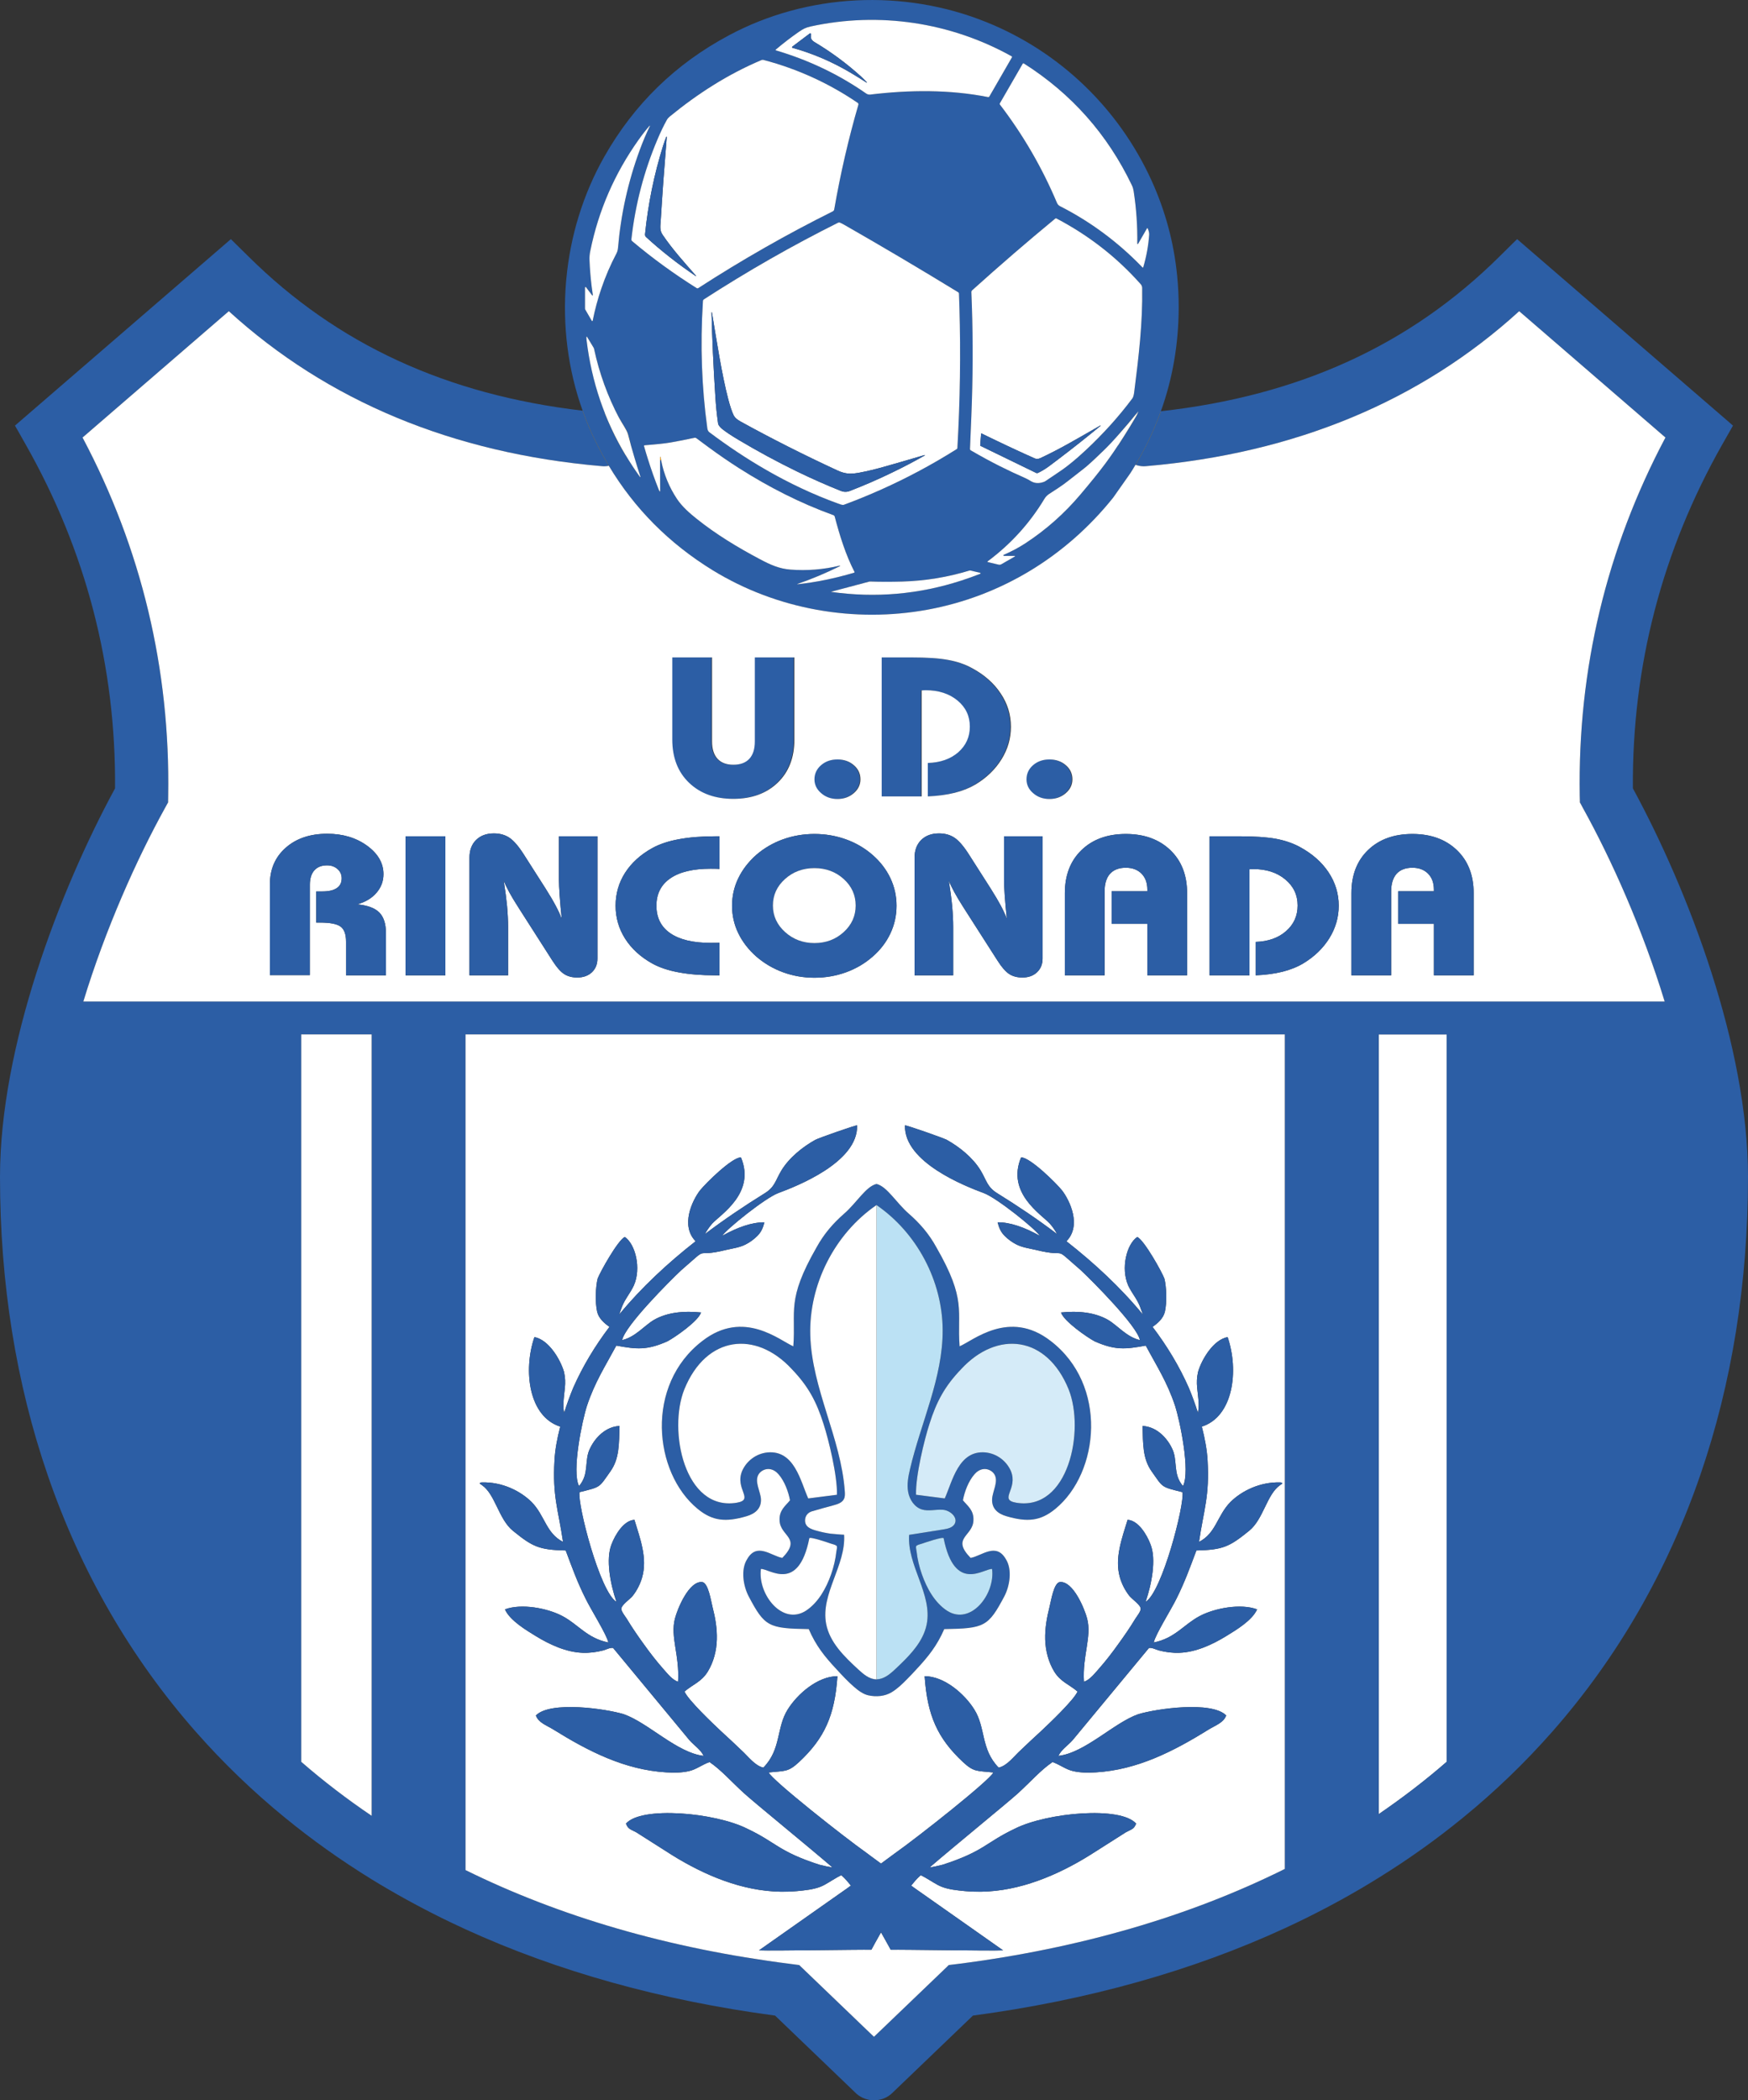 <svg xmlns:xlink="http://www.w3.org/1999/xlink" viewBox="0 0 8782.19 10550.48" style="shape-rendering:geometricPrecision; text-rendering:geometricPrecision; image-rendering:optimizeQuality; fill-rule:evenodd; clip-rule:evenodd" version="1.1" height="105.092mm" width="87.478mm" xml:space="preserve" xmlns="http://www.w3.org/2000/svg">
 <rect x="0" y="0" width="8782.19" height="10550.48" fill="#333333" stroke="none"/>
 <defs>
  <style type="text/css">
   
    .fil3 {fill:#D5EBF8}
    .fil2 {fill:#BBE1F4}
    .fil1 {fill:#2C5EA5}
    .fil4 {fill:white;fill-rule:nonzero}
    .fil0 {fill:#2C5EA5;fill-rule:nonzero}
    .fil5 {fill:#E99200;fill-rule:nonzero}
   
  </style>
 </defs>
 <g id="Capa_x0020_1">
  <path d="M3789.44 3302.43l0 422.69c0,37.75 -9.18,66.65 -27.55,86.56 -18.38,20.04 -45.13,30.07 -80.36,30.07 -34.56,0 -61.02,-10.03 -79.36,-30.07 -18.39,-19.91 -27.56,-48.81 -27.56,-86.56l0 -422.69 -199.68 0 0 412.49c0,90.73 27.92,163.06 83.72,216.89 55.97,53.94 130.17,81.03 222.88,81.03 92.54,0 166.91,-27.09 222.7,-81.03 55.96,-53.83 83.86,-126.15 83.86,-216.89l0 -412.49 -198.65 0z" class="fil0"></path>
  <path d="M4286.84 3843.58c-22.04,-19.05 -49.45,-28.75 -82.18,-28.75 -32.57,0 -60.01,9.7 -82.04,28.75 -22.26,19.2 -33.27,42.93 -33.27,71.19 0,27.38 11.19,50.61 33.75,69.98 22.57,19.41 49.79,29.07 81.56,29.07 31.87,0 59.16,-9.67 81.68,-29.07 22.38,-19.38 33.74,-42.61 33.74,-69.98 0,-28.26 -11.01,-51.99 -33.24,-71.19z" class="fil0"></path>
  <path d="M5024.97 3483.36c-34.07,-51.45 -82.52,-93.89 -145.2,-127.81 -34.72,-18.88 -74.84,-32.41 -119.74,-40.59 -44.98,-8.36 -106.78,-12.54 -185.15,-12.54l-147.88 0 0 698.2 200.86 0 0 -532.45c2.2,0 5.49,-0.18 9.85,-0.49 4.18,-0.36 7.5,-0.53 9.87,-0.53 65.17,0 118.43,17.39 160.02,51.81 41.43,34.42 62.16,78.2 62.16,131.14 0,51.95 -19.55,94.92 -58.45,128.98 -39.12,33.93 -89.87,51.82 -152.58,53.8l0 167.74c50.31,-1.99 95.27,-8.01 135.02,-18.03 39.78,-10.02 74.68,-24.04 104.59,-41.93 56.31,-34.1 100.08,-76.53 131.17,-126.97 31.07,-50.65 46.57,-104.76 46.57,-162.6 0,-60.46 -17.01,-116.45 -51.11,-167.74z" class="fil0"></path>
  <path d="M5351.78 3843.58c-22.06,-19.05 -49.43,-28.75 -82.03,-28.75 -32.57,0 -59.98,9.7 -82.22,28.75 -22.03,19.2 -33.06,42.93 -33.06,71.19 0,27.38 11.2,50.61 33.75,69.98 22.39,19.41 49.59,29.07 81.53,29.07 31.92,0 58.97,-9.67 81.5,-29.07 22.6,-19.38 33.75,-42.61 33.75,-69.98 0,-28.26 -11.01,-51.99 -33.22,-71.19z" class="fil0"></path>
  <path d="M5106.17 7548.8c-91.42,-15.4 11.04,-67.82 -27.74,-160.22 -22.06,-49.3 -69.16,-86.38 -127.14,-92.4 -135.51,-12.36 -165.93,144.68 -204.67,231.09l-144.39 -18.56c-2.66,-95.58 42.14,-277.34 67.04,-354.38 35.9,-113.94 77.35,-190.97 160.36,-277.34 179.64,-193.98 428.58,-169.43 539.19,101.75 82.87,206.48 0,613.17 -262.65,570.06zm-121.8 332.81c16.67,126.33 -107.77,286.52 -226.75,209.35 -62.14,-41.12 -101.4,-113.12 -125.65,-181.76 -13.35,-37.44 -22.52,-76.36 -26.86,-115.81 -0.69,-5.66 -4.88,-21.35 -2.02,-26.38 3.82,-6.84 22.4,-10.2 29.76,-12.86 7.34,-2.69 106.25,-36.75 108.23,-26.73 55.32,277.34 201.83,151.05 243.28,154.2zm-328.32 277.39c-2.33,11.79 -5.65,23.54 -9.66,34.71 -26.73,74.19 -87.73,133.83 -146.02,188.8 -5.21,4.86 -10.56,9.85 -15.9,14.53 -3.64,3.18 -7.37,6.37 -11.19,9.39 -3.68,3 -7.51,5.84 -11.52,8.67 -3.87,2.65 -7.85,5.17 -12.04,7.51 -4,2.34 -8.22,4.36 -12.37,6.01 -2.5,1.17 -4.98,1.99 -7.71,2.84 -1.14,0.53 -2.49,0.81 -3.82,1.16 -2.84,0.85 -5.66,1.53 -8.68,2.02 -0.18,0 -0.35,0.18 -0.67,0.18 -1.81,0.32 -3.82,0.63 -5.66,0.63 -3.19,0.53 -6.19,0.71 -9.35,0.53 -34.78,-1.16 -63.68,-26.1 -89.25,-49.65 -70.02,-64.49 -143.82,-135.64 -161.54,-229.21 -28.58,-151.2 100.09,-294.07 90.21,-447.6 0,0.85 -62.97,-4.67 -68.67,-5.34 -23.2,-3.33 -46.12,-8.18 -68.68,-14.53 -29.41,-8.03 -60.64,-18.55 -58.65,-54.97 1.17,-21.07 14.7,-36.93 34.61,-42.78 36.22,-11.05 73,-20.37 109.57,-30.57 19.41,-5.34 40.98,-12.36 50.48,-30.24 6.37,-11.87 5.84,-25.89 4.85,-39.24 -18.69,-267.86 -165.75,-515.81 -173.4,-784.3 -7.22,-254.93 122.3,-509.74 332.62,-654.1 203.15,139.36 331.65,381.78 332.5,628.25 0.99,240.05 -109.62,464.8 -164.09,698.51 -8.85,37.76 -16.18,76.85 -9.21,114.93 7.02,38.14 31.27,75.36 68.18,87.23 34.28,11.04 71.55,-1.35 107.27,2.02 35.92,3.18 75.02,37.9 58.65,69.84 -10.2,19.69 -35.27,25.36 -57.15,28.72 -57.3,9.21 -114.79,18.2 -172.09,27.24 -10.83,153.84 117.79,297.38 88.4,448.8zm-606.46 -68.04c-118.96,77.17 -243.45,-83.01 -226.73,-209.35 41.42,-3.15 187.96,123.14 243.27,-154.2 1.98,-10.02 100.9,24.04 108.22,26.73 7.51,2.66 25.92,6.02 29.75,12.86 2.84,5.03 -1.35,20.72 -1.97,26.38 -4.36,39.45 -13.53,78.38 -26.75,115.81 -24.4,68.64 -63.64,140.64 -125.79,181.76zm-193.65 -794.78c-57.98,6.02 -105.13,43.1 -127.16,92.4 -38.74,92.4 63.65,144.82 -27.72,160.22 -262.65,43.11 -345.52,-363.58 -262.65,-570.06 110.59,-271.18 359.55,-295.73 539.14,-101.75 83.05,86.38 124.46,163.41 160.4,277.34 24.9,77.03 69.66,258.79 67,354.38l-144.34 18.56c-38.76,-86.42 -69.21,-243.45 -204.67,-231.09zm1421.63 -560.89c-207.35,-160.19 -389.78,0 -456.3,27.74 -13.69,-178.75 35.96,-231.06 -116.09,-496.01 -38.77,-70.83 -85.7,-123.32 -138.19,-169.43 -63.33,-54.47 -110.07,-137.66 -163.38,-150.2 -53.3,12.54 -100.07,95.72 -163.4,150.2 -52.46,46.11 -99.42,98.61 -138.19,169.43 -152.05,264.95 -102.4,317.26 -116.1,496.01 -66.51,-27.74 -248.94,-187.93 -456.27,-27.74 -290.37,221.89 -246.09,662.46 -24.9,844.26 74.69,61.62 141.03,67.82 246.07,36.89 43.46,-12.67 74.55,-38.42 72.22,-86.02 -2.19,-39.1 -34.06,-88.41 -11.56,-124.46 11.56,-18.59 34.79,-29.25 56.32,-26.1 17.54,2.69 32.91,13.24 44.26,26.56 29.39,34.24 48.95,86.24 57.13,129.98 -22.06,27.76 -55.28,49.29 -52.46,101.61 2.66,80.18 113.27,86.38 13.89,187.96 -55.33,-9.21 -127.33,-80.04 -176.95,6.19 -33.25,52.46 -19.38,135.65 8.18,187.96 80.21,151.02 99.56,160.23 301.43,163.41 35.88,83.2 80.14,138.66 140.99,203.33 27.56,30.07 55.5,60.29 86.57,86.88 20.35,17.53 44.26,36.09 71.15,42.29 39.27,9.14 83.55,5.84 118.28,-15.58 28.59,-17.36 53.13,-41.08 76.54,-64.63 15.73,-15.87 31.05,-32.41 46.11,-48.95 60.82,-64.66 105.08,-120.13 141,-203.33 201.83,-3.18 221.25,-12.39 301.39,-163.41 27.58,-52.3 41.43,-135.5 8.21,-187.96 -49.65,-86.24 -121.66,-15.4 -176.93,-6.19 -99.43,-101.58 11.18,-107.77 13.84,-187.96 2.82,-52.31 -30.4,-73.85 -52.46,-101.61 8.18,-43.74 27.74,-95.73 57.15,-129.98 11.34,-13.32 26.89,-23.87 44.27,-26.56 21.53,-3.15 44.78,7.51 56.5,26.1 22.38,36.05 -9.58,85.35 -11.55,124.46 -2.53,47.6 28.54,73.35 72,86.02 105.11,30.92 171.41,24.73 246.09,-36.89 221.23,-181.8 265.49,-622.37 -24.9,-844.26z" class="fil1"></path>
  <path d="M4757.61 8090.98c-62.16,-41.08 -101.4,-113.08 -125.67,-181.79 -13.34,-37.41 -22.56,-76.33 -26.88,-115.74 -0.67,-5.74 -4.81,-21.42 -1.98,-26.42 3.82,-6.87 22.38,-10.2 29.76,-12.89 7.32,-2.66 106.25,-36.72 108.22,-26.7 55.33,277.31 201.8,151.02 243.24,154.2 16.72,126.29 -107.74,286.55 -226.7,209.35z" class="fil2"></path>
  <path d="M5106.12 7548.84c-91.37,-15.41 11.05,-67.86 -27.73,-160.23 -22.07,-49.29 -69.17,-86.38 -127.15,-92.4 -135.5,-12.36 -165.92,144.68 -204.67,231.06l-144.34 -18.56c-2.7,-95.55 42.1,-277.34 67,-354.38 35.92,-113.9 77.34,-190.93 160.37,-277.34 179.62,-193.94 428.57,-169.39 539.17,101.75 82.87,206.52 0,613.2 -262.65,570.1z" class="fil3"></path>
  <path d="M4796.89 7654.22c-10.17,19.73 -35.25,25.4 -57.12,28.76 -57.31,9.17 -114.79,18.17 -172.12,27.2 -10.8,153.88 117.83,297.42 88.4,448.8 -2.33,11.83 -5.66,23.55 -9.67,34.71 -26.74,74.2 -87.72,133.87 -146.02,188.81 -5.2,4.85 -10.55,9.88 -15.87,14.56 -3.67,3.15 -7.36,6.33 -11.22,9.35 -3.65,3.01 -7.5,5.84 -11.51,8.67 -3.82,2.7 -7.87,5.21 -12.04,7.51 -4.01,2.2 -8.18,4.36 -12.34,6.02 -2.55,1.16 -5.02,2.02 -7.72,2.83 -1.12,0.53 -2.48,0.85 -3.86,1.2 -2.83,0.81 -5.67,1.49 -8.67,1.99 -0.18,0 -0.33,0.17 -0.64,0.17 -1.84,0.36 -3.71,0.5 -5.66,0.67 -2.37,0.15 -4.72,0.32 -7.19,0.32l0 -2382.31c203.13,139.33 331.64,381.75 332.44,628.21 1.03,240.06 -109.6,464.81 -164.07,698.55 -8.85,37.72 -16.19,76.86 -9.18,114.93 7.01,38.11 31.23,75.36 68.15,87.23 34.28,11.01 71.53,-1.35 107.3,1.98 35.88,3.19 75.02,37.94 58.62,69.84z" class="fil2"></path>
  <path d="M4410.81 8435.46c-3.19,0.53 -6.19,0.7 -9.4,0.53 -34.74,-1.2 -63.68,-26.1 -89.2,-49.65 -70.03,-64.49 -143.87,-135.65 -161.57,-229.22 -28.55,-151.19 100.07,-294.06 90.24,-447.59 0,0.81 -62.98,-4.68 -68.68,-5.35 -23.24,-3.32 -46.12,-8.18 -68.67,-14.56 -29.39,-8 -60.67,-18.52 -58.65,-54.92 1.16,-21.07 14.7,-36.94 34.61,-42.79 36.22,-11.05 72.99,-20.4 109.58,-30.6 19.4,-5.31 40.96,-12.33 50.47,-30.21 6.37,-11.87 5.83,-25.92 4.85,-39.27 -18.74,-267.82 -165.75,-515.77 -173.45,-784.27 -7.18,-254.92 122.3,-509.74 332.67,-654.1l0 2382.35c2.48,0 4.85,-0.18 7.2,-0.35z" class="fil4"></path>
  <path d="M4202.11 7793.4c-4.35,39.41 -13.51,78.38 -26.73,115.81 -24.36,68.64 -63.64,140.64 -125.79,181.72 -118.97,77.2 -243.46,-82.98 -226.75,-209.31 41.44,-3.19 188.01,123.14 243.28,-154.2 2.03,-10.03 100.94,24.01 108.27,26.73 7.5,2.66 25.88,6.02 29.75,12.86 2.83,4.99 -1.36,20.72 -2.03,26.38z" class="fil4"></path>
  <path d="M4204.95 7508.72l-144.34 18.52c-38.76,-86.39 -69.18,-243.45 -204.64,-231.06 -57.99,6.02 -105.11,43.11 -127.15,92.37 -38.78,92.43 63.64,144.86 -27.76,160.26 -262.65,43.1 -345.5,-363.58 -262.65,-570.06 110.59,-271.18 359.57,-295.73 539.14,-101.75 83.05,86.38 124.49,163.37 160.39,277.34 24.94,77.03 69.67,258.78 67.01,354.38z" class="fil4"></path>
  <path d="M7268.49 5196.25l0 3653.9c-107.3,93.5 -221.71,180.98 -341.76,263.14l0 -3917.04 341.76 0z" class="fil4"></path>
  <path d="M7268.49 8850.14c-107.3,93.51 -221.71,180.98 -341.76,263.15l0 -3917.04 341.76 0 0 3653.89zm-813.5 538.34c-476.35,236.94 -1027.44,398.78 -1644.38,477.41l-32.59 3.9 -11.36 1.42 -7.76 7.79 -367.98 352.75 -367.62 -352.75 -8.14 -7.79 -10.98 -1.42 -32.97 -4.25c-611.95,-77.56 -1158.79,-237.65 -1632.3,-471.39l0 -4197.89 4116.08 0 0 4192.23zm-4587.83 -267.04c-124.67,-84.29 -242.61,-174.6 -353.82,-271.29l0 -3653.89 353.82 0 0 3925.18zm6336.69 -5161.22c-4.62,-612.35 146.26,-1193.18 448.73,-1726.9l40.69 -71.54 13.46 -23.73 -20.51 -18.06 -1040.57 -898.51 -23.33 -20.19 -22.35 21.6 -65.85 65.16c-449.43,445.54 -1006.88,700.19 -1701.75,777.74 -21.61,60.57 -47.5,120.07 -76.86,178.15 -15.93,30.81 -32.62,60.92 -50.64,91.02 13.41,4.61 27.62,7.44 42.13,7.44 3.87,0 7.79,-0.35 11.7,-0.7 747.59,-64.46 1378.04,-326.54 1873.88,-778.46l734.88 634.66c-296.44,558.87 -441.29,1164.13 -430.66,1799.5l0.7 25.15 0 8.14 4.25 7.44 11.7 21.97c143.08,258.18 298.91,606.67 410.12,971.11l-7944.94 0c111.19,-364.44 267.03,-712.93 409.76,-971.11l12.04 -21.97 4.25 -7.44 0 -8.14 0.36 -25.15c10.62,-635.72 -134.24,-1240.98 -430.31,-1799.5l734.89 -634.66c495.82,451.92 1126.24,713.99 1873.52,778.46 3.9,0.35 7.79,0.7 11.69,0.7 8.11,0 16.29,-1.06 24.08,-2.48 -13.46,-22.66 -26.55,-45.68 -39.3,-69.06 -2.13,-4.6 -4.65,-8.85 -6.74,-13.1 -12.79,-24.08 -24.8,-48.52 -36.47,-73.67 -18.43,-39.67 -34.72,-80.04 -49.24,-121.12 -684.6,-80.04 -1234.96,-334.33 -1679.09,-774.91l-66.23 -65.16 -21.95 -21.6 -23.37 20.19 -1040.54 898.51 -20.9 18.06 13.82 23.73 40.38 71.54c302.79,533.72 453.67,1114.55 448.73,1726.9 -280.16,516.37 -578.01,1297.66 -578.01,1951.44 0,534.78 81.11,1038.05 239.78,1498.81 165.4,481.66 415.43,915.87 744.44,1289.51 136.71,155.12 286.18,299.26 448.03,431.37 136.34,111.57 281.55,214.62 434.91,309.19 112.97,69.41 230.19,133.87 351.68,194.08 39.68,19.48 79.69,38.6 120.07,57.01 462.53,211.8 984.91,357.36 1555.12,433.5l404.46 388.17c2.12,2.48 4.59,4.61 7.07,6.37 2.48,2.13 5.32,4.25 8.5,6.73 6.03,3.9 12.41,7.79 19.48,11.33 2.48,1.06 5.68,2.48 8.85,3.54 3.2,1.42 7.1,2.83 11.34,3.9 3.53,1.06 7.43,2.13 11.32,2.83 2.48,0.71 5.99,1.42 9.93,1.78 4.6,0.35 9.91,0.7 15.92,0.7 6.37,0 11.7,-0.35 16.3,-0.7 3.54,-0.36 7.08,-1.06 9.92,-1.78 3.89,-0.7 7.78,-1.77 11.68,-2.83 1.39,-0.35 3.19,-1.06 4.96,-1.42l0.36 0 6.01 -2.48c3.15,-1.06 6.37,-2.48 9.18,-3.9l0.39 -0.35 1.03 -0.36 2.86 -1.42 7.08 -4.25 3.91 -2.13 1.01 -1.06c1.81,-1.06 3.23,-2.09 5.01,-3.5 2.82,-2.16 6.01,-4.29 8.85,-7.44 3.17,-2.16 5.66,-4.64 7.79,-7.12l400.9 -384.62c575.17,-76.85 1101.46,-224.18 1566.83,-438.81 36.48,-17 72.6,-33.99 108.37,-51.7 125.73,-62.33 246.86,-129.28 363.37,-201.88 148.75,-92.08 290.05,-192.66 422.87,-301.39 162.2,-132.11 311.65,-276.25 448.36,-431.37 329.02,-373.64 578.7,-808.2 744.45,-1289.87 158.67,-460.76 239.77,-964.03 239.77,-1498.46 0,-653.79 -297.85,-1435.07 -578.34,-1951.44z" class="fil0"></path>
  <path d="M6430.89 7460.78c-66.58,46.4 -82.87,170.68 -155.12,229.15 -99.17,80.36 -131.39,95.62 -264.89,98.82 -32.26,86.03 -59.14,160.05 -99.2,240.12 -26.92,55.57 -106.95,182.04 -115.11,222.06 106.96,-21.63 149.82,-89.64 230.21,-132.49 75.09,-40.03 206.13,-64.81 289,-34 -24.07,55.64 -106.61,104.52 -155.48,134.59 -69.73,42.85 -152.25,80.75 -234.45,83.62 -35.08,1.42 -70.12,-3.19 -104.13,-12.05 -13.08,-3.57 -35.43,-15.61 -49.23,-12.04l-382.81 462.18c-24.13,27.63 -58.49,48.88 -71.93,79.69 133.89,-15.23 278.01,-166.14 400.95,-209.35 91.37,-27.62 369.34,-67.64 441.95,6.37 -13.46,36.83 -53.48,49.26 -88.54,70.84 -176.34,109.47 -358.06,202.61 -566.67,214.97 -37.9,2.52 -76.5,2.17 -113.32,-5.98 -38.96,-8.85 -67.26,-33.32 -104.13,-45.69 -59.11,39.99 -109.8,98.82 -173.89,157.26 -57.03,51.31 -317.33,263.14 -444.12,372.54 20.22,-3.15 45.37,-8.85 66.23,-14.17 208.95,-67.6 214.27,-110.85 364.11,-181.68 160.4,-80.04 529.81,-114.05 607.7,-24.76 -10.62,27.59 -21.6,27.59 -51,43.21l-179.55 114.01c-10.62,6.37 -21.25,13.13 -31.84,19.48 -84.33,49.94 -173.9,92.79 -267.03,122.54 -91.76,29.39 -187.36,45.69 -284.43,42.5 -14.52,-0.31 -29.39,-1.42 -44.27,-2.48 -40.02,-3.86 -84.61,-8.1 -122.19,-23.33 0,-0.39 -0.34,-0.39 -0.34,-0.39 -5.32,-2.45 -10.98,-4.61 -15.95,-7.44 -29.38,-15.9 -55.96,-34.68 -85.35,-49.19 -3.17,3.15 -6.37,5.98 -9.2,8.5 -5.32,4.92 -10.62,10.62 -16.3,16.65 -7.43,8.49 -14.87,17.7 -23.02,27.62 1.42,0.67 2.49,1.42 3.58,2.09 4.25,3.19 8.11,6.02 12.01,8.85 1.42,1.1 3.18,2.17 4.61,3.19 2.13,1.81 4.61,3.22 7.08,4.99 0,0.36 0.35,0.67 0.71,0.67 8.14,5.7 17.36,12.05 26.96,18.81 0,0 0.31,0 0.31,0.31 117.97,83.27 314.49,220.68 406.96,286.17 -61.65,3.18 -514.27,-4.57 -562.44,-3.15 -0.7,0 -1.42,0 -2.83,-0.36l0 -0.74c-7.44,-13.1 -24.76,-45.68 -48.17,-86.38 -23.38,40.7 -40.72,73.28 -47.81,86.38 -0.36,0.36 -0.36,0.36 -0.36,0.74 -1.06,0.36 -2.12,0.36 -2.83,0.36 -47.81,-1.42 -500.43,6.33 -562.05,3.15 92.42,-65.49 288.99,-202.9 406.58,-286.17 0.34,-0.31 0.34,-0.31 0.69,-0.31 9.58,-6.77 18.43,-13.11 26.57,-18.81 0.38,0 0.7,-0.31 1.05,-0.67 2.17,-1.77 4.61,-3.18 7.09,-4.99 1.42,-1.02 2.84,-2.09 4.26,-3.19 4.28,-2.83 7.78,-5.66 12.03,-8.85 1.1,-0.67 2.53,-1.42 3.54,-2.09 -7.79,-9.92 -15.57,-19.12 -23.02,-27.62 -5.3,-6.02 -10.98,-11.73 -16.24,-16.65 -2.53,-2.52 -5.7,-5.35 -9.26,-8.5 -29.35,14.52 -55.92,33.29 -85.31,49.19 -4.99,2.83 -10.27,4.99 -15.61,7.44 -0.36,0 -0.36,0 -0.36,0.39 -37.89,15.23 -82.51,19.48 -122.54,23.33 -14.85,1.06 -29.41,2.17 -44.26,2.48 -97.05,3.19 -192.32,-13.1 -284.4,-42.5 -93.14,-29.75 -182.39,-72.6 -267.03,-122.54 -10.63,-6.34 -21.21,-13.1 -31.83,-19.48l-179.25 -114.01c-29.39,-15.62 -40.34,-15.62 -50.96,-43.21 77.52,-89.29 446.92,-55.29 607.35,24.76 150.18,70.83 155.48,114.08 364.08,181.68 21.24,5.31 46.39,11.01 66.59,14.17 -127.15,-109.4 -387.47,-321.23 -444.13,-372.54 -64.46,-58.44 -115.1,-117.27 -173.89,-157.26 -36.83,12.37 -65.52,36.83 -104.1,45.69 -37.23,8.15 -75.48,8.5 -113.36,5.98 -208.96,-12.36 -390.64,-105.5 -566.99,-214.97 -34.74,-21.57 -75.07,-34 -88.22,-70.84 72.24,-74.02 350.62,-33.99 441.64,-6.37 122.9,43.21 267.41,194.12 400.92,209.35 -13.42,-30.81 -47.82,-52.06 -71.89,-79.69l-382.5 -462.18c-14.18,-3.57 -36.12,8.46 -49.23,12.04 -34.35,8.85 -69.02,13.46 -104.44,12.05 -82.2,-2.87 -164.37,-40.77 -234.5,-83.62 -48.83,-30.07 -131.39,-78.95 -155.47,-134.59 82.89,-30.81 214.29,-6.02 289.38,34 80.36,42.85 122.85,110.85 230.21,132.49 -8.18,-40.02 -88.56,-166.49 -115.11,-222.06 -40.42,-80.07 -66.97,-154.09 -99.2,-240.12 -133.84,-3.19 -166.11,-18.45 -264.93,-98.82 -72.23,-58.47 -88.54,-182.74 -155.47,-229.15l-12.05 -8.49c2.17,-5 9.57,-5.67 9.57,-5.67 104.13,-3.18 195.14,43.18 251.46,98.47 66.97,68 72.59,157.2 157.95,200.45 -24.07,-163.27 -53.48,-228.08 -42.86,-409.77 2.48,-51.03 13.46,-110.49 28.72,-169.32 -158.7,-50.61 -186.67,-282.23 -129.65,-449.79 71.53,13.11 129.98,111.25 148.77,174.64 13.77,60.18 -0.38,96.33 -2.82,157.96 -0.74,18.06 0.67,33.61 3.49,47.78 14.21,-44.95 30.11,-88.18 45.34,-125.02 47.82,-108.7 109.8,-211.09 182.39,-306.67 -25.86,-17.71 -53.83,-42.14 -61.98,-75.83 -10.61,-46.01 -7.79,-126.05 2.48,-166.46 10.98,-30.42 102,-194.05 136.75,-209.28 53.44,36.8 83.19,157.21 45.3,243.28 -18.43,40.06 -42.48,64.81 -58.76,104.83l-15.26 41.82c111.91,-135.99 244.04,-258.54 384.29,-368.36 -77.24,-78.59 -17.03,-204.71 21.56,-255 29.41,-36.83 160.8,-166.42 206.14,-166.42 75.07,178.85 -101.66,286.52 -144.52,332.87 -18.05,20.55 -28.32,37.94 -36.46,52.46 97.77,-74.02 198.68,-141.66 298.91,-204.03 53.48,-32.2 55.25,-66.2 85.71,-116.13 39.35,-64.14 105.92,-117.27 169.64,-153 16.28,-9.21 210.02,-77.21 210.37,-72.6 5.31,184.83 -301.39,304.54 -396.63,339.96 -64.84,24.12 -259.63,180.66 -281.23,214.66 78.27,-43.6 149.85,-68.39 212.14,-68 -7.09,27.59 -15.59,48.48 -35.42,68.35 -17.35,17.36 -37.55,32.24 -59.47,43.18 -31.2,15.61 -64.13,19.48 -97.77,27.31 -173.89,43.2 -72.25,-30.82 -224.89,101.64 -56.32,52.38 -283.65,280.11 -297.11,351.33 66.9,-15.62 112.26,-74.06 160.4,-102 64.45,-36.83 147.33,-46.08 235.87,-36.83 -13.46,43.21 -128.56,123.21 -168.9,144.86 -104.17,46.04 -155.12,40.02 -256.76,21.56 -56.35,104.83 -106.99,181.68 -147.38,301.78 -24.07,74.02 -77.55,329.69 -39.98,403.71 53.44,-61.59 24.04,-129.24 56.28,-190.89 26.91,-55.61 80.03,-107.99 147.36,-110.82 -2.86,89.22 0,163.27 -45.68,227.69 -59.15,83.27 -45.38,77.24 -155.52,104.83 -10.63,61.63 102.39,501.5 185.59,550.76 -31.52,-91.38 -54.19,-214.98 -24.79,-288.64 18.76,-49.23 61.61,-120.07 115.09,-123.29 27.98,92.47 66.59,192.35 38.6,289.74 -9.55,32.94 -25.5,64.42 -46.39,91.38 -14.87,19.12 -59.85,47.1 -57.73,67.6 1.09,14.53 19.48,36.16 26.93,48.17 26.55,43.95 55.59,86.45 85.7,127.89 30.82,43.21 63.04,84.96 98.14,124.63 19.8,21.96 44.95,54.89 73.98,64.14 8.54,-132.81 -40.02,-224.93 -15.57,-317.72 12.42,-48.87 70.12,-189.44 136.38,-183.1 31.13,2.83 44.58,95.3 52.38,125.37 13.84,53.13 23.37,108.02 21.6,163.31 -1.43,56.27 -16.3,113.32 -45.34,160.79 -31.52,51.7 -74.69,64.45 -117.19,100.58 18.72,42.82 141.98,160.08 184.83,200.09 37.18,34 66.58,61.59 98.82,92.4 37.54,34 69.76,80.08 112.61,89.64 91.03,-92.82 64.15,-200.48 122.93,-292.89 48.14,-76.89 150.14,-166.46 249.34,-166.46 -13.49,197.23 -64.49,311.31 -193.02,431.37 -56.32,52.42 -72.29,43.18 -152.69,52.42 18.41,39.28 377.2,322.96 494.05,405.49 0,0.39 30.11,22.7 70.49,52.09 40.37,-29.39 70.52,-51.7 70.52,-52.09 117.19,-82.52 475.6,-366.2 494.02,-405.49 -80.04,-9.24 -96.34,0 -152.64,-52.42 -128.21,-120.06 -179.18,-234.14 -192.67,-431.37 99.2,0 200.82,89.57 248.97,166.46 58.79,92.4 31.91,200.06 122.89,292.89 43.25,-9.56 75.09,-55.64 112.67,-89.64 32.23,-30.81 61.58,-58.4 98.81,-92.4 42.85,-40.02 166.06,-157.28 184.84,-200.09 -42.15,-36.13 -85.72,-48.88 -117.2,-100.58 -29.08,-47.47 -43.6,-104.52 -45.37,-160.79 -1.42,-55.29 8.14,-110.18 21.6,-163.31 7.83,-30.07 21.6,-122.54 52.42,-125.37 66.23,-6.34 123.95,134.23 136.74,183.1 24.05,92.79 -24.12,184.91 -15.98,317.72 29.05,-9.25 54.55,-42.19 74.03,-64.14 35.1,-39.67 67.33,-81.42 98.09,-124.63 30.11,-41.44 59.5,-83.94 86.07,-127.89 7.45,-12.01 25.5,-33.64 26.92,-48.17 2.13,-20.5 -42.86,-48.48 -57.72,-67.6 -20.86,-26.96 -37.16,-58.44 -46.76,-91.38 -27.97,-97.39 10.62,-197.27 38.6,-289.74 53.53,3.22 96.7,74.06 115.11,123.29 29.79,73.66 6.73,197.26 -24.44,288.64 82.87,-49.26 195.89,-489.13 185.23,-550.76 -109.8,-27.59 -96.34,-21.56 -155.14,-104.83 -45.68,-64.42 -42.85,-138.47 -45.68,-227.69 66.96,2.83 120.41,55.22 147.34,110.82 31.89,61.65 2.48,129.3 55.95,190.89 37.93,-74.02 -15.93,-329.69 -40.03,-403.71 -40.02,-120.1 -91.02,-196.95 -146.97,-301.78 -102,18.45 -152.96,24.48 -257.13,-21.56 -40.02,-21.64 -155.12,-101.65 -168.57,-144.86 88.23,-9.25 171.1,0 235.52,36.83 48.16,27.94 93.5,86.38 160.78,102 -13.46,-71.23 -241.17,-298.95 -297.14,-351.33 -152.61,-132.46 -51,-58.44 -225.24,-101.64 -33.29,-7.83 -66.24,-11.7 -97.75,-27.31 -21.6,-10.94 -42.11,-25.82 -59.5,-43.18 -19.84,-19.87 -28.29,-40.76 -35.41,-68.35 62.68,-0.39 134.22,24.4 212.17,68 -21.27,-34 -216.08,-190.54 -281.24,-214.66 -95.26,-35.42 -401.62,-155.13 -396.3,-339.96 0,-4.61 194.07,63.4 210.37,72.6 63.75,35.73 130.32,88.86 169.32,153 30.43,49.94 32.23,83.94 85.68,116.13 100.57,62.36 201.52,130.01 298.91,204.03 -8.14,-14.52 -18.41,-31.9 -36.44,-52.46 -42.54,-46.35 -219.27,-154.02 -144.5,-332.87 45.68,0 176.69,129.59 206.08,166.42 38.65,50.29 99.21,176.41 21.61,255 140.25,109.82 272.38,232.37 384.26,368.36l-15.23 -41.82c-15.93,-40.02 -40.03,-64.77 -58.79,-104.83 -37.54,-86.07 -8.14,-206.48 45.68,-243.28 34.72,15.23 125.73,178.86 136.4,209.28 10.58,40.41 13.1,120.45 2.43,166.46 -8.14,33.68 -36.12,58.12 -61.97,75.83 72.64,95.58 134.63,197.97 182.4,306.67 15.57,36.83 31.51,80.07 45.68,125.02 2.51,-14.17 4.25,-29.72 3.53,-47.78 -2.82,-61.63 -16.65,-97.78 -2.82,-157.96 18.41,-63.4 77.24,-161.53 148.39,-174.64 57.37,167.56 29.08,399.18 -129.62,449.79 15.23,58.83 26.19,118.29 29.03,169.32 10.31,181.69 -19.12,246.5 -43.2,409.77 85.74,-43.25 91.02,-132.46 157.99,-200.45 56.3,-55.29 147.3,-101.65 251.77,-98.47 0,0 7.08,0.67 9.2,5.67l-12.04 8.49zm-2027.23 -1513.33c53.13,12.36 99.88,95.62 163.27,150.16 52.46,46.04 99.56,98.47 138.17,169.29 152.26,265.24 102.67,317.33 116.11,496.18 66.63,-27.62 248.98,-188.1 456.53,-27.62 290.05,221.67 245.79,662.28 24.83,843.97 -74.77,61.62 -141,68 -246.17,37.15 -43.57,-12.71 -74.38,-38.57 -71.9,-86.03 1.78,-39.34 33.65,-88.54 11.32,-124.7 -11.68,-18.38 -34.7,-29 -56.27,-25.82 -17.39,2.48 -32.98,13.1 -44.27,26.56 -29.39,34 -49.25,86.03 -57.37,129.98 22.28,27.63 55.57,49.19 52.75,101.29 -2.8,80.39 -113.3,86.39 -14.17,188.07 55.24,-9.21 127.5,-80.04 177.07,6.33 33.3,52.46 19.48,135.65 -8.14,187.74 -80.39,151.23 -99.52,160.4 -301.39,163.59 -36.1,83.27 -80.37,138.48 -140.92,203.29 -15.28,16.65 -30.51,32.94 -46.44,48.88 -23.37,23.72 -47.82,47.46 -76.5,64.81 -34.71,21.28 -78.98,24.47 -118.28,15.61 -26.93,-6.41 -50.66,-24.79 -71.2,-42.5 -30.8,-26.56 -58.78,-56.67 -86.41,-86.81 -60.91,-64.8 -105.19,-120.02 -140.96,-203.29 -201.87,-3.19 -221.36,-12.36 -301.35,-163.59 -27.67,-52.09 -41.44,-135.29 -8.18,-187.74 49.61,-86.38 121.48,-15.54 176.73,-6.33 99.52,-101.68 -10.98,-107.67 -13.82,-188.07 -2.8,-52.09 30.47,-73.66 52.42,-101.29 -8.14,-43.95 -27.63,-95.98 -57.02,-129.98 -11.29,-13.46 -26.91,-24.08 -44.26,-26.56 -21.56,-3.18 -44.62,7.44 -56.31,25.82 -22.67,36.16 9.21,85.35 11.69,124.7 2.17,47.46 -29.03,73.32 -72.25,86.03 -105.18,30.85 -171.41,24.48 -246.14,-37.15 -221.36,-181.69 -265.62,-622.3 24.79,-843.97 207.55,-160.48 389.95,0 456.17,27.62 13.84,-178.85 -35.78,-230.94 116.16,-496.18 38.96,-70.83 85.71,-123.25 138.16,-169.29 63.4,-54.53 110.1,-137.8 163.58,-150.16zm-2064.77 -751.19l0 4197.9c473.52,233.71 1020.37,393.83 1632.35,471.35l32.93 4.29 10.98 1.42 8.18 7.76 367.58 352.74 367.98 -352.74 7.79 -7.76 11.33 -1.42 32.58 -3.94c616.95,-78.62 1168.04,-240.47 1644.41,-477.38l0 -4192.23 -4116.11 0z" class="fil4"></path>
  <path d="M6443.09 7452.41l-12.04 8.32c-66.83,46.29 -83.19,170.78 -155.41,229.25 -99.03,80.22 -131.14,95.55 -264.96,98.57 -32.23,86.38 -58.96,160.26 -99.09,240.41 -26.7,55.5 -106.88,181.79 -115.11,221.88 107.15,-21.7 149.9,-89.35 230.24,-132.46 75.02,-40.13 206.17,-64.84 289.04,-33.92 -24.04,55.46 -106.57,104.58 -155.37,134.51 -70.01,42.75 -152.2,80.68 -234.42,83.69 -35.25,1.35 -70.17,-3.18 -104.42,-12.22 -13.02,-3.32 -35.28,-15.33 -49.12,-11.87l-382.78 462.15c-24.22,27.74 -58.48,48.95 -71.83,79.86 133.67,-15.54 277.99,-166.24 401,-209.34 91.06,-27.73 369.34,-67.64 441.7,6.19 -13.3,36.9 -53.44,49.26 -88.36,70.84 -176.26,109.58 -358.02,202.47 -566.88,215.01 -37.76,2.34 -76.21,1.98 -113.29,-6.2 -38.74,-8.49 -67.32,-33.22 -104.06,-45.44 -59,39.96 -109.61,98.61 -173.93,157.03 -56.84,51.32 -317.12,263.18 -444.08,372.62 20.18,-3.18 45.26,-8.67 66.34,-14.05 208.81,-67.83 214.16,-110.92 364.04,-181.76 160.54,-80.04 529.96,-113.94 607.64,-24.76 -10.7,27.77 -21.54,27.77 -50.98,43.28l-179.44 113.98c-10.53,6.48 -21.18,13.03 -31.87,19.37 -84.4,50.12 -173.93,93.07 -267,122.65 -91.91,29.39 -187.29,45.62 -284.36,42.61 -14.7,-0.53 -29.43,-1.35 -44.27,-2.69 -40.09,-3.68 -84.71,-7.86 -122.47,-23.41 0,-0.18 -0.13,-0.18 -0.31,-0.18 -5.39,-2.3 -10.69,-4.64 -15.72,-7.47 -29.39,-16.08 -56.01,-34.78 -85.4,-49.12 -3.29,3.01 -6.47,6.02 -9.2,8.5 -5.32,4.85 -10.8,10.51 -16.19,16.72 -7.47,8.35 -15.19,17.53 -23.06,27.38 1.18,0.7 2.38,1.52 3.55,2.37 4.17,3.01 7.99,6.02 11.86,8.67 1.5,1.17 3.15,2.16 4.5,3.19 2.35,1.63 4.83,3.32 7.2,5.17 0.18,0.32 0.45,0.49 0.81,0.49 8.21,5.84 17.24,12.05 26.73,18.7 0.17,0.18 0.35,0.18 0.53,0.35 117.76,83.34 314.43,220.68 406.79,286.2 -61.63,3.19 -514.25,-4.68 -562.19,-3.01 -0.82,0 -1.68,-0.17 -2.84,-0.53 0,-0.14 0,-0.31 -0.17,-0.45 -7.37,-13.35 -24.73,-45.8 -48.1,-86.74 -23.28,40.94 -40.8,73.39 -48,86.74 -0.18,0.14 -0.18,0.31 -0.18,0.45 -1.12,0.36 -1.95,0.53 -2.82,0.53 -47.93,-1.67 -500.55,6.2 -562.2,3.01 92.43,-65.52 289.02,-202.86 406.83,-286.2 0.17,-0.17 0.31,-0.17 0.49,-0.35 9.56,-6.66 18.58,-12.86 26.73,-18.7 0.35,0 0.71,-0.17 0.82,-0.49 2.37,-1.85 4.85,-3.54 7.22,-5.17 1.35,-1.03 3,-2.02 4.35,-3.19 4.01,-2.65 7.83,-5.66 12.01,-8.67 1.17,-0.85 2.35,-1.67 3.51,-2.37 -7.87,-9.85 -15.52,-19.02 -23.06,-27.38 -5.35,-6.2 -10.87,-11.87 -16.17,-16.72 -2.7,-2.48 -5.85,-5.49 -9.22,-8.5 -29.39,14.35 -55.96,33.04 -85.35,49.12 -5.03,2.83 -10.38,5.17 -15.73,7.47 -0.13,0 -0.31,0 -0.31,0.18 -37.8,15.55 -82.38,19.73 -122.47,23.41 -14.87,1.35 -29.57,2.16 -44.26,2.69 -97.12,3.01 -192.5,-13.21 -284.58,-42.61 -92.89,-29.58 -182.42,-72.53 -266.79,-122.65 -10.82,-6.33 -21.38,-12.89 -31.89,-19.37l-179.43 -113.98c-29.43,-15.51 -40.27,-15.51 -51,-43.28 77.7,-89.18 447.1,-55.29 607.68,24.76 149.89,70.84 155.19,113.94 364.08,181.76 21,5.38 46.08,10.87 66.3,14.05 -126.97,-109.44 -387.47,-321.3 -444.1,-372.62 -64.31,-58.43 -115.09,-117.08 -173.92,-157.03 -36.76,12.22 -65.32,36.94 -104.1,45.44 -37.06,8.18 -75.5,8.54 -113.25,6.2 -208.85,-12.54 -390.64,-105.43 -567.06,-215.01 -34.74,-21.57 -74.83,-33.93 -88.22,-70.84 72.36,-73.84 350.69,-33.92 441.61,-6.19 123.1,43.1 267.47,193.8 401.12,209.34 -13.35,-30.91 -47.78,-52.12 -71.85,-79.86l-382.75 -462.15c-13.88,-3.46 -36.12,8.54 -49.12,11.87 -34.28,9.04 -69.17,13.56 -104.59,12.22 -82.02,-3.01 -164.25,-40.94 -234.24,-83.69 -48.81,-29.93 -131.32,-79.05 -155.42,-134.51 82.92,-30.92 214.07,-6.2 289.07,33.92 80.36,43.11 123.15,110.75 230.21,132.46 -8.14,-40.09 -88.36,-166.38 -115.11,-221.88 -40.13,-80.15 -66.83,-154.03 -99.09,-240.41 -133.8,-3.01 -165.89,-18.34 -264.96,-98.57 -72.17,-58.47 -88.53,-182.96 -155.41,-229.25l-12 -8.32c2.16,-5.03 9.53,-5.84 9.53,-5.84 104.23,-3.01 195.28,43.1 251.6,98.57 66.82,67.82 72.34,157.2 157.88,200.31 -24.05,-163.24 -53.48,-228.05 -42.96,-409.84 2.72,-50.93 13.56,-110.25 28.75,-169.25 -158.55,-50.44 -186.82,-282.02 -129.63,-449.58 71.47,12.86 130.16,111.1 148.68,174.57 13.71,60.14 -0.18,96.09 -2.83,157.71 -0.7,18.41 0.82,33.93 3.5,48.17 14.21,-45.34 30.07,-88.41 45.45,-125.16 47.95,-108.77 109.92,-211.02 182.42,-306.78 -25.86,-17.89 -53.76,-42.07 -61.98,-75.65 -10.69,-46.29 -7.99,-126.33 2.52,-166.42 10.87,-30.74 101.76,-194.16 136.49,-209.53 53.66,36.94 83.24,157.26 45.61,243.42 -18.69,40.13 -42.77,64.7 -58.79,104.76l-15.4 41.79c111.95,-136 244.12,-258.65 384.3,-368.4 -77.39,-78.35 -16.89,-204.67 21.71,-254.93 29.39,-36.94 160.54,-166.46 206.02,-166.46 75,178.78 -101.8,286.55 -144.57,332.84 -17.85,20.54 -28.2,37.9 -36.42,52.46 97.57,-73.84 198.52,-141.7 298.92,-203.86 53.63,-32.41 55.29,-66.3 85.75,-116.09 39.24,-64.31 105.72,-117.44 169.57,-153.21 16.18,-9.04 210.15,-77.03 210.33,-72.67 5.32,184.94 -301.25,304.75 -396.48,340.17 -64.99,24.04 -259.78,180.59 -281.21,214.52 78.03,-43.6 149.57,-68.32 212.04,-67.86 -7.01,27.45 -15.55,48.31 -35.42,68.18 -17.38,17.56 -37.61,32.26 -59.45,43.31 -31.27,15.69 -64.18,19.52 -97.75,27.2 -174.11,43.11 -72.35,-30.91 -225.04,101.58 -56.13,52.49 -283.72,280.36 -297.07,351.36 67.01,-15.37 112.44,-74.02 160.54,-101.75 64.5,-36.94 147.38,-46.08 235.73,-36.94 -13.48,43.14 -128.63,123.32 -168.72,144.9 -104.26,46.11 -155.24,39.91 -256.95,21.56 -56.17,104.76 -107.14,181.76 -147.19,301.89 -24.08,74.02 -77.74,329.65 -40.13,403.64 53.48,-61.66 24.07,-129.49 56.17,-190.97 26.89,-55.5 80.32,-107.91 147.34,-110.92 -2.84,89.22 0,163.2 -45.63,227.9 -58.96,83.17 -45.43,77 -155.37,104.76 -10.56,61.63 102.42,501.53 185.44,550.79 -31.37,-91.37 -54.11,-215.01 -24.72,-288.85 18.74,-49.3 61.52,-120.13 115.1,-123.28 28.09,92.54 66.7,192.45 38.61,289.84 -9.54,33.12 -25.57,64.35 -46.44,91.24 -14.87,19.37 -59.81,47.27 -57.8,67.82 1.32,14.39 19.53,35.95 26.89,47.96 26.55,44.13 55.81,86.56 86.03,128.17 30.74,42.93 63.01,85 98.1,124.46 19.51,21.89 44.91,55.14 74.02,63.99 8.18,-132.49 -40.09,-224.89 -15.9,-317.47 12.71,-48.73 70.37,-189.44 136.53,-183.24 31.05,2.83 44.58,95.23 52.46,125.65 13.69,53.13 23.19,107.88 21.56,163.2 -1.53,56.14 -16.22,113.12 -45.3,160.72 -31.56,51.64 -74.87,64.32 -117.12,100.44 18.69,43.1 141.83,160.19 184.62,200.31 37.4,33.89 66.79,61.48 99.05,92.4 37.45,33.93 69.5,80 112.45,89.36 91.1,-92.55 64.17,-200.32 122.97,-292.73 48.28,-76.99 150.03,-166.38 249.12,-166.38 -13.4,197.16 -64.33,311.24 -192.81,431.37 -56.31,52.27 -72.36,43.14 -152.54,52.27 18.37,39.49 376.93,323 493.85,405.66 0,0.36 30.27,22.6 70.55,51.99 40.23,-29.39 70.48,-51.63 70.48,-51.99 117.15,-82.65 475.67,-366.16 494.05,-405.66 -80.21,-9.14 -96.26,0 -152.58,-52.27 -128.45,-120.13 -179.41,-234.21 -192.76,-431.37 99.07,0 200.81,89.39 249.08,166.38 58.82,92.4 31.94,200.17 122.97,292.73 42.95,-9.36 75.04,-55.43 112.44,-89.36 32.26,-30.92 61.66,-58.51 98.92,-92.4 42.97,-40.13 166.06,-157.21 184.8,-200.31 -42.29,-36.12 -85.53,-48.8 -117.12,-100.44 -29.08,-47.6 -43.78,-104.58 -45.26,-160.72 -1.72,-55.32 7.81,-110.07 21.52,-163.2 7.87,-30.42 21.36,-122.82 52.45,-125.65 66.2,-6.2 123.81,134.51 136.49,183.24 24.27,92.58 -24.04,184.98 -15.85,317.47 29.07,-8.85 54.46,-42.1 74.01,-63.99 35.1,-39.45 67.33,-81.53 98.06,-124.46 30.25,-41.61 59.5,-84.04 86.08,-128.17 7.33,-12.01 25.52,-33.57 26.91,-47.96 1.95,-20.54 -42.95,-48.45 -57.83,-67.82 -20.9,-26.89 -36.94,-58.12 -46.47,-91.24 -28.05,-97.39 10.51,-197.3 38.6,-289.84 53.49,3.15 96.41,73.98 115.11,123.28 29.44,73.84 6.69,197.48 -24.72,288.85 83.04,-49.26 195.99,-489.16 185.29,-550.79 -109.76,-27.76 -96.27,-21.59 -155.24,-104.76 -45.61,-64.7 -42.79,-138.68 -45.61,-227.9 67,3.01 120.48,55.43 147.37,110.92 32.08,61.48 2.68,129.31 56.14,190.97 37.61,-73.99 -16.05,-329.62 -40.06,-403.64 -40.13,-120.13 -91.11,-197.13 -147.23,-301.89 -101.76,18.34 -152.73,24.55 -257,-21.56 -40.06,-21.57 -155.19,-101.76 -168.72,-144.9 88.4,-9.14 171.27,0 235.74,36.94 48.09,27.73 93.57,86.38 160.53,101.75 -13.35,-71.01 -240.85,-298.88 -297,-351.36 -152.75,-132.49 -51,-58.47 -225.07,-101.58 -33.57,-7.68 -66.5,-11.51 -97.74,-27.2 -21.89,-11.05 -42.1,-25.75 -59.46,-43.31 -19.9,-19.87 -28.4,-40.73 -35.42,-68.18 62.47,-0.46 133.97,24.25 212,67.86 -21.38,-33.93 -216.22,-190.48 -281.2,-214.52 -95.19,-35.42 -401.79,-155.23 -396.45,-340.17 0.18,-4.36 194.16,63.64 210.37,72.67 63.78,35.77 130.3,88.9 169.57,153.21 30.38,49.79 32.06,83.69 85.71,116.09 100.4,62.15 201.31,130.02 298.88,203.86 -8.18,-14.56 -18.52,-31.91 -36.58,-52.46 -42.61,-46.29 -219.38,-154.06 -144.35,-332.84 45.43,0 176.58,129.52 206.01,166.46 38.57,50.26 99.07,176.58 21.72,254.93 140.14,109.75 272.35,232.4 384.26,368.4l-15.37 -41.79c-16.05,-40.06 -40.1,-64.63 -58.83,-104.76 -37.58,-86.17 -8,-206.48 45.61,-243.42 34.79,15.37 125.67,178.79 136.54,209.53 10.51,40.09 13.17,120.13 2.48,166.42 -8.15,33.57 -36.06,57.76 -61.98,75.65 72.53,95.76 134.51,198.01 182.43,306.78 15.39,36.75 31.22,79.82 45.47,125.16 2.65,-14.24 4.19,-29.76 3.5,-48.17 -2.69,-61.62 -16.53,-97.57 -2.87,-157.71 18.59,-63.47 77.21,-161.71 148.72,-174.57 57.15,167.56 28.9,399.14 -129.67,449.58 15.24,59 26.11,118.32 28.76,169.25 10.52,181.79 -18.87,246.6 -42.92,409.84 85.51,-43.11 91.02,-132.5 157.85,-200.31 56.3,-55.47 147.37,-101.58 251.59,-98.57 0,0 7.23,0.81 9.56,5.84z" class="fil0"></path>
  <path d="M1867.15 5196.25l0 3925.19c-124.68,-84.3 -242.61,-174.6 -353.82,-271.29l0 -3653.9 353.82 0z" class="fil4"></path>
  <path d="M3167.99 2220.21c-0.35,2.12 -0.35,4.25 -1.07,6.01l0 0.71c-2.83,21.96 -11.33,41.79 -23.72,59.14 -19.83,27.63 -49.94,47.47 -84.29,53.84 -13.46,-22.67 -26.56,-45.69 -39.27,-69.07 -2.17,-4.6 -4.64,-8.84 -6.78,-13.1 -12.75,-24.08 -24.79,-48.52 -36.46,-73.67 -18.43,-39.67 -34.72,-80.03 -49.23,-121.12 36.83,4.61 73.66,8.5 111.6,11.7l0.31 0c2.48,0.35 4.97,0.7 7.45,0.7 23.37,2.13 44.26,10.27 62.68,22.32l0.4 0c0.31,0 0.31,0.35 0.31,0.35 38.61,26.2 62.32,72.25 58.09,122.19z" class="fil5"></path>
  <path d="M5832.38 2065.79c-21.6,60.57 -47.49,120.07 -76.86,178.15 -15.92,30.81 -32.61,60.92 -50.68,91.02 -43.53,-14.52 -77.91,-51.7 -87.79,-97.74 -1.42,-5.31 -2.16,-11.33 -2.83,-17.01 -1.06,-10.62 -0.75,-20.54 1.05,-30.81l0 -0.35c3.2,-24.08 13.47,-47.1 29.76,-66.23 16.65,-19.83 37.87,-34.35 62.33,-41.79l0.31 0c1.78,-0.7 4.3,-1.42 6.02,-1.77l0.35 0c7.1,-2.13 14.21,-3.19 21.97,-3.9 32.24,-2.83 64.49,-6.02 96.37,-9.57z" class="fil5"></path>
  <path d="M3318.54 2295.21c0,-0.5 -0.5,-0.82 -0.98,-0.82l-0.19 0c-0.48,0.14 -1.15,0.82 -1.15,1.5l0 16.53c1.83,0.49 3.68,0.67 5.52,0.67 -1.16,-5.84 -2.02,-11.87 -3.19,-17.88z" class="fil5"></path>
  <path d="M5712.67 2081.74c-2.15,4.25 -4.25,8.14 -6.41,12.04 -7.76,13.46 -15.54,26.21 -23.37,38.96 -22.99,37.89 -44.95,72.59 -65.85,104.47 -7.83,11.7 -15.26,22.67 -22.69,33.65 -14.14,20.89 -27.98,40.38 -41.06,58.08 -7.83,10.63 -16.31,21.6 -25.53,33.3 -27.24,35.06 -60.57,75.79 -99.84,122.18 -43.6,51.71 -90.7,99.52 -141.3,142.73 -10.63,9.22 -21.29,18.06 -32.24,26.92 -32.59,26.56 -66.59,51.36 -102,74.73 -24.83,16.29 -51.71,31.16 -80.43,44.98 -9.53,4.61 -19.12,8.85 -28.99,13.11l0 0.35c-0.4,0 -0.75,0.35 -1.07,0.7 -0.73,1.06 -0.35,2.48 0.32,3.54 0.35,0.35 1.09,0.71 2.17,0.71l53.12 0c0.36,0 1.03,0.35 1.42,0.7 0.35,0.71 0.67,1.78 -0.38,2.48l-67.62 38.96c-0.38,0.35 -0.73,0.35 -1.05,0.7 -1.09,0.71 -2.17,1.06 -3.57,1.06 -1.43,0.35 -3.19,0.71 -4.61,0.71 -1.42,0 -2.84,0 -4.25,-0.36l-54.16 -12.75c-2.16,-0.35 -2.48,-2.83 -1.05,-3.9l0 -0.35c8.5,-6.37 16.97,-12.75 25.15,-19.48 3.15,-1.78 5.97,-4.25 9.18,-7.09 7.82,-6.01 15.25,-12.39 22.7,-18.76 10.94,-8.85 21.56,-18.42 32.19,-28.34 11.01,-9.91 21.97,-20.18 32.62,-30.81 12.4,-12.4 24.76,-25.15 36.44,-38.25l0.35 -0.35c23.77,-26.21 46.08,-53.48 67.3,-81.81 20.89,-28.69 40.76,-58.44 59.5,-89.25 2.15,-3.9 4.99,-7.44 7.82,-10.63 0.67,-0.7 1.42,-1.42 2.09,-2.12 1.77,-2.13 3.58,-3.9 5.7,-5.31 2.09,-2.13 4.26,-3.9 6.33,-5.32 4.25,-2.83 8.5,-5.31 12.43,-7.79 14.15,-9.21 27.59,-18.06 41.45,-27.27 6.01,-3.9 11.68,-8.14 17.7,-12.4 1.02,-0.35 1.77,-1.06 2.84,-2.12 7.04,-4.96 14.13,-10.28 21.2,-15.94 10.62,-8.5 36.83,-29.04 79.69,-61.98 15.97,-12.39 42.86,-36.82 80.43,-72.96 6.7,-6.37 14.13,-13.45 21.56,-20.54 20.54,-19.83 43.2,-43.56 68.39,-71.54l0 -0.35c6.69,-7.44 13.81,-15.59 20.89,-23.73 14.53,-16.29 29.41,-34 45.3,-52.77 7.83,-9.57 15.94,-19.49 24.12,-29.39 0.67,-0.71 1.03,-1.42 1.78,-2.13 3.5,-4.25 7.08,-8.5 10.93,-13.1l0 -0.36 0.74 0c0,0.36 0.33,0.36 0,0.71 -1.77,3.9 -3.56,7.44 -4.99,10.98 -0.36,1.05 -0.67,1.77 -1.39,2.48zm-835.5 180.27c-2.44,-1.06 -3.87,-3.9 -3.87,-6.73 0.35,-6.74 0.68,-15.23 1.02,-25.5 0.4,-5.32 0.4,-10.63 0.75,-17.01 0.67,-12.04 1.42,-25.85 1.73,-41.43 0.36,-8.15 0.74,-17.01 1.09,-26.21 0.32,-8.14 0.67,-16.65 1.07,-25.85 0.67,-9.21 1.02,-19.48 1.41,-29.75 7.45,-189.48 8.46,-372.59 2.45,-550.02 -0.67,-24.44 -1.73,-48.87 -2.45,-72.96 -0.38,-2.83 1.03,-5.66 3.2,-7.79 139.5,-125.73 279.07,-246.14 417.9,-360.54 1.73,-1.77 4.61,-1.77 6.69,-0.7 161.86,84.99 301.79,194.08 419.72,326.54 1.07,1.06 2.1,2.48 3.51,3.53 4.61,5.32 7.09,11.7 7.09,18.77 2.86,173.9 -17.36,344.6 -40.35,525.94 -1.8,13.81 -4.99,23.37 -9.25,29.03 -8.45,11.7 -17.31,23.03 -26.16,34.35 -17.72,22.67 -36.17,44.99 -54.94,66.94 -9.53,10.98 -19.07,21.96 -29,32.94 -19.47,21.96 -39.67,43.21 -60.56,64.45 -20.89,21.25 -42.5,42.14 -64.49,62.69 -13.42,12.05 -26.21,23.73 -38.57,34.72 -6.77,6.01 -13.45,11.69 -20.23,17 -6.01,5.31 -12.04,10.27 -18.02,14.88 -9.21,7.79 -18.42,14.87 -27.28,20.89 -9.6,7.44 -18.45,13.81 -27.31,19.48 -2.09,1.06 -3.9,2.48 -5.66,3.54 -4.61,3.19 -9.18,6.02 -14.14,9.57 -7.81,4.96 -15.92,10.62 -24.47,16.28 -4.26,2.84 -8.5,5.67 -12.75,8.85 -2.09,1.42 -4.21,3.19 -6.7,4.61 -2.15,1.42 -4.61,2.83 -7.11,4.61 -1.75,1.42 -3.51,2.48 -5.68,3.18 -2.82,1.06 -5.66,2.13 -8.48,2.83 -4.23,1.06 -7.8,1.78 -11.66,2.48 -17,2.48 -32.63,-0.35 -46.08,-8.85 -2.83,-1.77 -5.27,-3.18 -7.8,-4.6 0,0 -0.31,0.35 -0.31,0 -4.99,-2.84 -8.85,-5.31 -12.44,-6.74 -1.77,-0.7 -3.17,-1.42 -4.59,-2.12 -45.7,-20.19 -87.81,-40.03 -131.05,-61.63 -22.66,-11.32 -46.03,-23.37 -70.08,-36.82 -24.08,-13.11 -49.22,-27.28 -76.18,-42.86zm47.84 620.14c-14.87,6.02 -30.48,12.05 -46.43,17.71 -15.9,5.67 -32.23,10.98 -48.52,16.29 -8.85,2.83 -17.31,5.66 -26.17,8.14 -2.16,1.06 -3.93,1.78 -6.01,2.13 -4.25,1.42 -8.18,2.83 -12.44,3.54 -10.58,3.18 -21.55,6.37 -32.23,8.85 -25.82,7.08 -51.32,13.1 -77.2,18.41 -7.4,1.78 -14.85,3.19 -22.28,4.61 -12.05,2.48 -23.72,4.6 -35.42,6.37 -5.35,0.7 -10.63,1.77 -16.29,2.83 -11,1.77 -21.96,3.19 -32.93,4.61 -7.45,1.05 -14.92,1.77 -22.7,2.83 -2.1,0.35 -4.26,0.7 -6.71,0.7 -14.88,1.78 -29.39,3.19 -44.65,4.26 -8.85,1.06 -17.32,1.42 -26.56,1.77 -1.03,0.35 -2.45,0.35 -3.5,0 -0.35,0.35 -0.35,0.35 -0.7,0 -10.27,0.71 -20.54,1.42 -30.47,1.78 -47.45,1.77 -95.29,1.05 -143.07,-2.13 -7.45,-0.35 -15.23,-1.06 -22.68,-1.42 -11.32,-0.71 -22.7,-1.78 -34.38,-3.19 -9.22,-1.06 -18.74,-2.12 -28.34,-3.18 -9.17,-1.42 -18.76,-2.48 -28.29,-3.9 -0.36,0 -0.74,-0.36 -0.74,-0.36 0,0 0,-0.35 0.38,-0.35l189.44 -50.65c2.13,-0.35 4.61,-0.7 6.78,-0.7 48.87,1.77 102,2.13 159.72,0.35 116.16,-3.54 229.11,-21.96 338.54,-55.6 1.1,-0.36 2.16,-0.36 3.18,0l50.33 11.69c1.02,0.35 1.39,0.7 1.39,1.06 1.05,1.05 0.38,3.18 -1.03,3.53zm-825.2 39.67c-15.57,2.84 -31.2,5.32 -46.75,7.44 -15.61,2.13 -31.16,3.9 -46.42,5.67l-0.35 0c-0.32,-0.36 -0.32,-0.36 -0.32,-0.71 -0.35,-0.35 0,-0.7 0.32,-0.7 69.76,-23.73 140.6,-53.48 213.6,-89.61 0.67,-0.35 1.05,-0.7 0.67,-1.42l0 -0.35c-0.36,-0.35 -0.67,-0.71 -1.03,-0.71l-0.73 0c-81.78,19.84 -164.3,26.21 -247.93,19.84 -54.84,-4.25 -98.06,-23.02 -152.96,-52.42 -113.33,-59.85 -220.63,-125.02 -317.71,-202.58 -34.31,-27.27 -73.29,-61.27 -98.43,-99.17 -39.31,-58.79 -65.87,-123.6 -80.07,-194.08 -1.77,0 -3.51,0 -5.28,-0.71l0.36 155.84c0,1.05 -1.42,1.42 -2.17,0.7 -1.78,-2.83 -3.54,-5.31 -4.21,-7.08 -20.54,-51.71 -38.99,-104.13 -55.62,-156.89 -6.76,-21.25 -13.13,-42.51 -19.12,-63.75l0 -0.71c0,-1.06 0.32,-2.13 1.07,-2.48 0.34,-0.71 1.01,-1.06 2.09,-1.42 14.87,-1.06 28.71,-2.13 41.44,-3.19 39.67,-3.53 69.41,-7.08 88.54,-10.62 23.37,-3.9 63.39,-11.69 120.1,-23.37 3.53,-0.71 7.04,0 9.88,2.12 27.3,20.19 48.2,35.77 62.73,46.4 16.59,12.04 32.9,24.08 49.93,35.77 33.26,23.72 67.26,46.39 101.62,68.35 18.76,12.05 37.89,23.73 56.7,35.07 37.9,22.67 76.1,44.62 115.1,65.52 20.85,11.33 42.1,22.32 63.4,32.59 18.37,9.21 36.48,18.06 55.21,26.56 59.89,27.98 121.12,53.48 183.85,76.14 1.74,0.71 3.19,1.43 3.87,2.84 1.05,1.06 2.15,2.48 2.48,4.25 6.02,23.37 12.78,47.1 19.87,70.84 14.14,47.46 30.11,94.91 48.87,140.6 9.53,22.67 19.49,44.98 30.81,66.58 0.68,1.42 0,3.19 -1.8,3.9 -24.41,7.44 -48.88,13.81 -72.93,19.84 -29.44,7.44 -58.47,13.81 -87.12,19.48 -10.63,2.13 -20.91,3.9 -31.53,5.66zm-882.96 -525.22l-0.32 0c-0.35,0 -0.35,-0.35 -0.7,-0.7 -4.26,-6.37 -8.5,-11.69 -12.75,-17.71 -2.83,-3.54 -5.69,-7.44 -7.79,-11.33 -8.18,-11.33 -15.93,-23.02 -23.38,-34.71 -9.21,-14.17 -18.05,-28.33 -26.55,-42.5 -0.75,-1.06 -1.43,-2.48 -2.16,-3.54 -28.66,-47.82 -54.54,-96.69 -76.86,-146.97 -3.18,-6.74 -6.33,-14.18 -9.18,-20.9 -1.09,-2.13 -1.76,-4.25 -2.86,-6.02 -4.57,-10.97 -9.17,-21.96 -13.77,-33.29 -0.4,-1.42 -1.07,-2.83 -1.42,-4.25 -2.83,-6.73 -5.67,-13.81 -8.18,-20.89 -3.87,-9.57 -7.45,-19.12 -10.62,-29.04 -2.49,-7.09 -4.93,-14.53 -7.41,-21.96 -4.61,-13.46 -8.85,-27.28 -13.13,-41.09 -4.94,-16.28 -9.53,-32.23 -13.78,-48.87 -2.52,-8.5 -4.6,-17 -6.42,-25.5 -3.87,-14.88 -7.44,-29.75 -10.26,-44.98 -1.4,-7.44 -3.2,-14.88 -4.61,-22.67 -1.77,-7.44 -3.18,-14.88 -4.26,-22.67 -0.66,-4.25 -1.39,-8.49 -2.12,-12.75 -0.32,-1.06 -0.67,-2.12 -0.67,-3.54 -1.07,-4.6 -1.82,-9.21 -2.17,-13.8 -3.15,-19.49 -6.02,-38.96 -8.5,-58.8 -0.67,-6.73 -1.02,-11.69 -0.67,-15.22 0.32,-1.78 2.48,-2.13 3.15,-0.71l33.69 55.61c0.67,1.05 1.05,2.12 1.41,3.53 2.84,13.81 6.02,27.63 9.53,41.09 3.58,13.8 7.1,27.27 11.02,40.73 2.45,9.21 5.27,18.06 7.79,26.92 1.42,6.37 3.15,12.39 5.66,18.76 1.75,6.02 3.87,12.4 6.02,18.77 0.32,1.42 0.68,2.83 1.43,4.25 4.92,14.88 10.27,29.76 15.92,44.62 3.2,8.5 6.37,17.01 9.53,25.15 3.2,8.5 6.78,16.65 10.27,25.15 2.53,6.73 5.7,13.1 8.54,19.83 2.84,6.37 6.01,13.11 8.85,19.49 7.75,17.35 16.28,34.35 25.15,51.35 1.73,3.18 3.5,6.73 5.3,10.27 0.36,0 0.36,0.35 0.36,0.35 0.35,0.71 0.35,1.42 0.67,1.78 0,0.7 0.35,1.06 0.75,1.77 6.01,11.33 14.52,24.8 22.62,38.25 2.88,4.25 5.35,8.85 7.8,13.1 3.93,7.09 7.43,13.81 9.91,19.84 1.42,2.83 2.51,6.02 3.18,8.5 3.94,15.23 7.83,30.1 12.06,44.98l0 0.7c6.4,23.02 13.1,46.05 19.86,68.71 9.92,33.29 20.2,66.59 30.82,99.52 0,0.71 0,1.06 -0.75,1.42zm-277.66 -951.63c0,-0.7 0.35,-1.77 1.09,-2.13 0,-0.7 1.06,-1.05 1.77,-1.05 0.67,0 1.43,0.35 2.1,1.05l0.38 0 30.42 40.73c1.42,1.78 3.95,0.71 3.58,-1.42 -2.17,-13.81 -3.94,-27.98 -5.66,-42.14 -5.35,-42.85 -9.22,-87.47 -11.02,-133.87 0,-1.77 0,-3.18 -0.34,-4.96 0,-12.75 1.09,-26.56 4.24,-41.43 41.13,-201.52 121.88,-387.1 242.25,-556.75 18.45,-26.2 36.83,-49.94 55.65,-71.19l0 -0.35 0.31 0c0.36,-0.35 0.74,-0.35 0.74,-0.35l0.35 0 0 0.35c0.32,0.35 0.67,0.71 0.32,1.06 -18.37,37.9 -35.42,78.27 -51.34,121.12 -58.41,159.37 -94.88,323.71 -109.09,492.29 -0.67,9.92 -3.51,19.84 -8.46,28.68 -6.42,12.05 -12.43,24.45 -18.45,36.83 -14.88,30.11 -28.3,61.27 -40.35,92.79 -5.66,14.53 -11,29.39 -15.93,44.62 -4.6,13.1 -8.85,26.21 -13.14,39.67 -4.26,13.46 -8.1,26.56 -11.69,40.38 -7.09,26.92 -13.46,54.18 -19.12,82.16 -0.31,1.06 -1.02,1.78 -2.1,1.78 -0.74,0 -1.77,-0.36 -2.15,-1.06l-32.95 -56.31c-1.05,-1.78 -1.41,-3.9 -1.41,-6.02l0 -104.48zm391.35 -803.94c3.18,-6.74 6.41,-13.11 9.6,-19.49 3.18,-6.37 6.69,-12.39 9.88,-18.41 0.74,-0.71 1.05,-1.78 1.8,-2.83 1.03,-2.13 2.46,-4.26 4.26,-6.02 2.12,-2.83 4.96,-5.67 7.8,-7.79 139.89,-115.11 292.85,-213.57 460.05,-284.04 4.22,-1.77 9.22,-2.13 13.81,-1.06 169.28,44.98 326.5,116.53 471.75,215.33 2.83,2.13 4.26,6.02 3.18,9.21 -4.61,16.29 -9.2,32.24 -13.84,48.52 -4.61,15.94 -8.85,31.87 -13.06,48.17 -4.64,16.29 -8.86,32.59 -12.75,48.87 -9.96,37.9 -19.12,76.15 -27.99,114.4 -9.95,43.92 -19.48,87.83 -28.68,132.46 -8.85,44.27 -17,88.9 -24.8,133.52 -0.38,0.7 -0.38,1.77 -1.05,2.48 -1.09,3.53 -3.55,6.01 -6.78,7.44 -37.85,18.76 -75.43,38.25 -112.94,57.73 -36.16,18.77 -72.24,37.9 -108.01,57.73 -17.71,9.57 -35.41,19.12 -53.12,29.04 -23.07,12.75 -45.7,25.5 -68.39,38.6 -28.34,15.94 -56.32,32.23 -84.3,48.87 -55.95,32.94 -111.53,66.94 -166.8,101.3 -27.63,17.36 -55.23,34.71 -82.53,52.42 -0.67,0.35 -1.01,0.71 -1.77,0.71 -1.05,0.35 -2.47,0.35 -3.5,0 -0.39,0 -1.06,-0.36 -1.43,-0.71 -14.52,-8.85 -28.72,-18.06 -42.85,-27.27 -28.37,-18.42 -56.31,-37.2 -83.62,-56.67 -16.96,-11.69 -33.64,-23.72 -50.26,-36.12 -0.35,0.35 -0.74,0 -1.1,-0.71 -2.44,-1.42 -4.59,-3.18 -7.07,-4.96 -25.16,-18.41 -49.55,-37.19 -74.02,-56.66 -22.32,-17.71 -44.28,-35.42 -66.23,-53.83 -2.46,-2.48 -3.88,-5.67 -3.51,-9.21 19.44,-174.6 63.39,-342.13 131.35,-502.2 8.85,-20.9 17.71,-40.38 26.93,-58.79zm891.42 1892.64c-4.59,-1.42 -9.2,-3.54 -12.7,-4.61 -21.29,-7.79 -42.51,-15.93 -63.4,-24.44 -21.29,-8.14 -42.19,-17 -62.73,-26.2 -19.12,-8.15 -38.25,-16.65 -56.99,-25.5 -26.55,-12.4 -52.45,-25.15 -78.26,-38.61 -11.01,-5.66 -21.97,-11.69 -32.98,-17.35 -21.56,-11.69 -43.17,-23.73 -64.81,-36.13 -8.1,-4.6 -16.29,-9.56 -24.41,-14.52 -0.34,0.35 -0.74,0 -1.09,-0.71 -1.73,-0.35 -3.5,-1.77 -5.31,-2.83 -14.49,-8.14 -28.69,-17 -42.86,-25.85 -24.41,-14.88 -48.13,-30.11 -71.86,-46.04 -0.74,-0.35 -1.05,-0.71 -1.42,-1.06 -20.53,-13.46 -41.08,-27.63 -61.31,-41.79 -3.17,-2.12 -6.32,-4.25 -9.53,-6.73 -23.04,-16.29 -46.04,-32.94 -68.38,-49.94 -5.64,-4.26 -8.86,-10.98 -10.27,-20.19 -28.34,-206.48 -35.77,-416.85 -22.32,-630.77 0,-2.83 0.39,-5.66 0.39,-8.49 0.36,-3.19 2.09,-6.37 4.61,-8.15 220.29,-142.37 445.15,-270.93 674.99,-385.33 2.84,-1.42 6.03,-1.42 8.85,0 6.02,2.48 13.46,6.37 22.32,11.33 142.76,81.81 285.5,165.75 428.58,251.45 47.45,28.69 95.22,57.37 142.69,86.42l0 0.35c2.48,1.42 4.26,4.25 4.26,7.44 0.73,22.67 1.77,45.69 2.15,68.36 2.45,76.85 3.5,154.05 3.5,231.98l0 2.83c0,43.21 -0.31,86.77 -1.05,130.33 -0.67,36.83 -1.78,74.02 -2.83,111.21 0,6.37 -0.36,13.1 -0.67,19.48 -0.71,30.82 -1.77,61.28 -3.19,92.44 -1.42,39.67 -3.58,78.98 -5.67,118.64 0,1.06 -0.7,1.77 -1.09,2.83 -0.35,1.06 -1.02,1.78 -2.08,2.13 -63.41,40.02 -128.21,77.56 -194.13,112.62 -37.18,19.84 -74.69,38.96 -112.94,57.02 -11.36,5.66 -23.06,10.98 -34.38,16.29 -16.66,7.79 -33.61,15.23 -50.3,22.67 -18.72,8.49 -37.5,16.28 -56.62,24.44 -14.56,6.01 -29.07,12.39 -43.95,18.06 -24.8,9.92 -49.54,19.48 -74.7,28.68 -4.64,1.78 -11.32,0 -18.1,-1.77zm-324.37 -2284.36c19.48,-16.28 38.95,-31.87 58.08,-46.74 19.12,-14.88 37.9,-28.69 56.63,-41.79 5.35,-3.9 10.27,-7.09 14.88,-9.57 3.94,-2.48 8.18,-4.6 12.08,-6.73 4.21,-2.13 8.1,-3.9 12.71,-5.66 3.19,-1.06 6.37,-2.13 9.95,-3.19 3.51,-1.06 7.1,-1.77 11.34,-2.83 130.33,-28.33 262.78,-38.25 393.79,-30.11 3.58,0.36 7.09,0.71 10.66,0.71 23.72,1.42 47.77,3.9 71.5,6.73 14.88,1.78 29.75,3.9 44.62,6.02 8.18,1.06 16.69,2.48 24.8,3.9 21.28,3.54 42.17,7.44 63.08,12.04 7.08,1.42 13.78,3.19 20.85,4.61 28.03,6.37 55.65,13.46 83.24,21.6 29.39,8.5 58.43,18.06 87.12,28.68 14.52,5.32 28.72,10.63 43.24,16.29 56.64,22.67 112.27,49.23 166.47,79.33l0 0.36c1.76,0.7 2.43,3.18 1.76,4.96l-114.08 197.26c-1.02,2.13 -3.53,2.84 -5.63,2.48 -122.54,-24.44 -249.32,-32.23 -376.12,-29.04 -8.49,0.36 -17.34,0.71 -25.88,1.06 -18.03,0.71 -36.44,1.78 -54.89,2.84 -22.64,1.42 -45.34,3.18 -67.97,5.31 -22.67,2.12 -45.02,4.6 -67.33,7.08 -1.01,0.36 -2.44,0.36 -3.49,0.36 -6.02,0 -11.73,-1.78 -17.05,-5.32 -16.96,-12.04 -34.67,-23.37 -52.05,-34.71 -17.71,-11.33 -35.42,-22.31 -53.45,-32.58 -18.05,-10.63 -36.51,-20.9 -54.89,-30.46 -18.45,-9.92 -37.18,-19.12 -55.95,-28.34 -37.93,-18.06 -76.5,-34.71 -116.2,-49.94 -39.31,-15.23 -79.69,-29.03 -121.09,-41.08 -0.35,0 -0.7,-0.35 -1.09,-0.7 -0.67,-0.71 -0.67,-2.13 0.39,-2.84zm1246.26 69.42c239.43,151.93 420.43,355.93 543.3,612.7 4.26,8.5 7.08,18.06 8.53,27.63l0 0.35c3.15,20.54 5.98,41.08 8.15,61.63 8.1,68 11.29,135.64 10.23,202.57 0,2.48 2.84,3.19 3.9,1.43l45.02 -78.28 0 -0.35c0.36,-0.35 1.03,-0.71 1.42,-0.71 0.67,0 1.02,0.36 1.42,1.06 6.02,12.75 8.47,23.38 7.8,32.23 -3.58,54.54 -13.85,109.44 -29.76,163.98 -0.39,1.42 -2.48,1.77 -3.57,0.71 -122.55,-126.8 -260.64,-229.5 -414.37,-307.77 -7.05,-3.54 -12.72,-9.56 -15.55,-17 -74.77,-176.73 -169.99,-341.42 -286.51,-493.35 -0.75,-1.06 -1.07,-2.48 -1.07,-3.54 0,-1.06 0.32,-1.77 0.67,-2.83l115.11 -199.04c1.41,-2.13 3.57,-2.48 5.3,-1.42zm770.31 1066.73c-16.28,-166.8 -59.46,-326.54 -128.88,-479.17 -165.04,-361.96 -460.8,-646.35 -828.41,-794.75 -416.83,-168.58 -899.55,-145.56 -1294.8,65.88 -267.78,142.73 -476.02,345.66 -625.14,608.1 -107.66,189.47 -171.73,400.56 -191.6,615.18 -0.67,4.61 -1.03,9.92 -1.39,14.53 -18.45,218.87 9.21,440.93 83.23,647.76 14.53,41.08 30.82,81.46 49.19,121.12 11.7,25.15 23.73,49.58 36.52,73.67 2.09,4.25 4.57,8.49 6.74,13.1 12.7,23.37 25.81,46.39 39.27,69.06 128.95,215.33 303.2,390.29 522.07,524.87 321.89,197.26 711.47,265.62 1080.51,197.62 369.04,-68.01 695.22,-267.75 931.09,-562.41l85.72 -121.84c9.22,-14.17 18.07,-28.68 26.55,-43.21 18.07,-30.1 34.76,-60.21 50.69,-91.02 29.36,-58.09 55.25,-117.58 76.85,-178.15 59.14,-164.33 88.9,-337.87 89.57,-520.27 0,-54.19 -2.45,-107.31 -7.79,-160.09z" class="fil0"></path>
  <path d="M7403.8 4899.47l-199.78 0 0 -258.54 -179.17 0 0 -163.63 179.17 0 0 -8.49c0,-33.29 -9.54,-60.21 -29.04,-80.04 -19.48,-19.84 -46.05,-29.75 -78.95,-29.75 -34.75,0 -61.3,10.27 -79.68,30.46 -17.71,20.54 -26.92,49.94 -26.92,88.54l0 421.46 -199.78 0 0 -412.6c0,-90.66 27.98,-162.92 83.61,-216.75 55.97,-53.83 130.3,-80.75 222.77,-80.75 92.8,0 167.13,27.27 223.45,81.1 56.34,53.83 84.32,126.08 84.32,216.4l0 412.6zm-724.65 -187c-31.16,50.29 -74.69,92.79 -131.01,126.79 -29.75,18.06 -64.8,31.87 -104.48,42.14 -39.67,9.92 -85.02,15.94 -134.97,18.07l0 -167.88c62.73,-2.13 113.33,-19.84 152.33,-53.83 38.92,-34 58.4,-76.86 58.4,-128.91 0,-53.13 -20.53,-96.69 -61.97,-131.04 -41.43,-34.71 -94.87,-52.06 -160.05,-52.06 -2.51,0 -5.66,0.35 -9.96,0.7 -4.25,0.36 -7.4,0.36 -9.91,0.36l0 532.66 -200.82 0 0 -698.41 148.08 0c78.28,0 139.86,4.25 185.19,12.39 44.62,8.5 84.65,21.97 119.7,40.73 62.73,34 111.26,76.5 145.26,127.86 33.99,51.35 50.96,107.31 50.96,167.87 0,57.74 -15.55,111.92 -46.75,162.57zm-715.03 187l-199.74 0 0 -258.54 -179.24 0 0 -163.63 179.24 0 0 -8.49c0,-33.29 -9.6,-60.21 -29.03,-80.04 -19.49,-19.84 -46.05,-29.75 -79.03,-29.75 -34.67,0 -61.22,10.27 -79.67,30.46 -18.07,20.54 -26.92,49.94 -26.92,88.54l0 421.46 -199.72 0 0 -412.6c0,-90.66 27.98,-162.92 83.94,-216.75 55.57,-53.83 129.97,-80.75 222.37,-80.75 92.8,0 167.2,27.27 223.52,81.1 56.3,53.83 84.28,126.08 84.28,216.4l0 412.6zm-773.12 -914.81c-22.67,-19.12 -33.69,-42.5 -33.69,-69.77 0,-28.33 11.02,-52.06 32.97,-71.19 22.33,-19.12 49.55,-28.68 82.14,-28.68 32.59,0 60.24,9.56 82.2,28.68 22.31,19.12 33.26,42.86 33.26,71.19 0,27.28 -11.3,50.65 -33.62,69.77 -22.7,19.48 -49.93,29.04 -81.84,29.04 -31.83,0 -59.14,-9.57 -81.42,-29.04zm47.1 830.87c0,28.33 -9.6,51 -27.98,68.71 -18.46,17.35 -42.87,26.2 -73.35,26.2 -25.82,0 -48.14,-5.66 -66.24,-17.35 -18.05,-11.7 -37.86,-34.35 -59.14,-68.01l-157.21 -245.43c-3.18,-5.31 -8.17,-13.46 -15.26,-24.08 -34.68,-54.19 -58.76,-98.1 -71.87,-131.39 7.45,46.39 13.11,88.54 16.66,126.79 3.5,38.25 5.31,74.02 5.31,107.31l0 241.19 -194.11 0 0 -591.1c0,-37.55 11.35,-66.94 33.32,-88.9 22.66,-21.96 52.37,-32.94 89.21,-32.94 30.85,0 57.41,7.44 79.37,22.67 22.32,15.23 46.74,43.92 73.67,87.12l105.89 165.75c21.93,34.72 39.28,64.11 52.05,87.83 12.73,23.73 22.64,45.69 30.08,65.88 -4.6,-43.21 -8.11,-82.16 -10.62,-116.88 -2.1,-34.71 -3.5,-61.27 -3.5,-80.03l0 -217.81 193.73 0 0 614.47zm-764.64 -126.43c-20.55,43.91 -50.3,82.51 -88.91,116.16 -38.99,34.35 -83.57,60.56 -133.87,78.98 -50.29,18.06 -103.05,27.27 -158.7,27.27 -55.21,0 -107.66,-9.21 -157.59,-27.27 -49.91,-18.42 -94.57,-44.62 -134.59,-78.98 -39.67,-35.07 -69.74,-74.38 -90.63,-117.59 -20.9,-43.2 -31.16,-89.25 -31.16,-137.77 0,-48.52 10.26,-94.56 31.16,-137.77 20.89,-43.56 50.97,-82.51 90.63,-117.93 39.66,-34 84.28,-59.85 133.91,-77.91 49.93,-17.71 102.69,-26.92 158.26,-26.92 55.65,0 108.41,9.21 158.7,27.27 50.31,18.06 94.88,44.62 133.87,78.63 38.61,33.99 68.36,72.6 88.91,116.16 20.54,43.56 30.8,89.6 30.8,138.47 0,48.88 -10.26,95.62 -30.8,139.19zm-858.49 -324.07c-5.36,-0.35 -10.98,-0.7 -17.4,-0.7 -6.02,-0.35 -15.19,-0.35 -27.59,-0.35 -87.83,0 -155.17,15.93 -201.87,48.16 -46.79,31.87 -70.16,77.91 -70.16,137.77 0,60.22 23.37,106.61 70.16,138.48 46.7,31.87 114.04,48.17 201.87,48.17 12.4,0 21.56,0 27.94,-0.36 6.42,0 12.09,-0.35 17.05,-0.35l0 163.63 -20.91 0c-70.14,0 -131.39,-4.96 -184.2,-14.88 -52.36,-9.57 -96.64,-24.44 -132.45,-44.27 -59.14,-32.94 -104.48,-74.37 -136.66,-124.67 -31.92,-50.64 -47.85,-105.53 -47.85,-165.75 0,-60.21 15.61,-115.45 47.45,-165.39 32.23,-49.95 77.59,-91.38 137.07,-124.32 35.81,-19.83 80.08,-34.71 132.45,-44.27 52.81,-9.91 114.06,-14.87 184.2,-14.87l20.91 0 0 163.97zm-237.33 -1062.49l199.77 0 0 422.51c0,37.9 9.22,66.59 27.6,86.77 18.45,19.84 44.65,29.76 79.33,29.76 35.42,0 61.97,-9.92 80.42,-29.76 18.42,-20.18 27.59,-48.87 27.59,-86.77l0 -422.51 198.74 0 0 412.24c0,91.03 -27.98,163.27 -83.95,217.11 -55.99,53.83 -130.33,81.1 -222.8,81.1 -92.79,0 -166.78,-27.27 -222.77,-81.1 -55.96,-53.84 -83.93,-126.08 -83.93,-217.11l0 -412.24zm747.66 541.16c22.32,-19.12 49.54,-28.68 82.17,-28.68 32.58,0 60.18,9.56 82.12,28.68 22.32,19.12 33.33,42.86 33.33,71.19 0,27.28 -11.36,50.65 -33.64,69.77 -22.66,19.48 -49.98,29.04 -81.81,29.04 -31.87,0 -59.18,-9.57 -81.5,-29.04 -22.62,-19.12 -34,-42.5 -34,-69.77 0,-28.33 11.38,-52.06 33.33,-71.19zm304.54 -541.16l147.7 0c78.66,0 140.25,3.9 185.25,12.4 44.96,8.14 84.97,21.6 119.71,40.73 62.66,33.64 111.17,76.14 145.17,127.85 34.4,51 51.36,106.96 51.36,167.52 0,57.74 -15.54,111.92 -46.75,162.57 -31.16,50.65 -74.68,93.14 -131,127.15 -30.14,17.7 -64.8,31.87 -104.83,41.78 -39.68,9.92 -84.68,15.94 -134.98,18.07l0 -167.88c62.74,-1.78 113.69,-19.84 152.68,-53.48 38.92,-34.35 58.41,-77.21 58.41,-129.27 0,-52.78 -20.54,-96.69 -61.98,-131.04 -41.74,-34.35 -94.87,-51.71 -160.05,-51.71 -2.51,0 -5.66,0 -9.95,0.35 -4.26,0.36 -7.75,0.71 -9.92,0.71l0 532.31 -200.82 0 0 -698.06zm-1428.33 1512.99c0,28.33 -9.22,51 -27.6,68.71 -18.77,17.35 -43.24,26.2 -73.31,26.2 -26.25,0 -48.2,-5.66 -66.27,-17.35 -18.37,-11.7 -37.9,-34.35 -59.45,-68.01l-156.94 -245.43c-3.5,-5.31 -8.45,-13.46 -15.23,-24.08 -35.05,-54.19 -58.78,-98.1 -71.89,-131.39 7.45,46.39 12.79,88.54 16.69,126.79 3.51,38.25 5.28,74.02 5.28,107.31l0 241.19 -194.05 0 0 -591.1c0,-37.55 10.94,-66.94 33.25,-88.9 22.32,-21.96 52.1,-32.94 89.29,-32.94 30.82,0 56.99,7.44 79.34,22.67 21.92,15.23 46.7,43.92 73.62,87.12l105.9 165.75c21.95,34.72 39.34,64.11 51.7,87.83 12.79,23.73 23.05,45.69 30.15,65.88 -4.26,-43.21 -7.83,-82.16 -10.27,-116.88 -2.48,-34.71 -3.58,-61.27 -3.58,-80.03l0 -217.81 193.38 0 0 614.47zm-763.9 83.94l-200.1 0 0 -698.41 200.1 0 0 698.41zm-298.57 0l-200.44 0 0 -168.94c0,-36.83 -8.85,-61.62 -26.96,-75.44 -18.02,-13.81 -52.74,-20.54 -104.12,-20.54l-18.74 0 0 -156.54 30.11 0c32.19,0 56.66,-5.31 72.96,-16.65 16.6,-10.98 24.75,-27.27 24.75,-49.23 0,-18.76 -7.05,-34.35 -21.24,-46.74 -13.78,-12.4 -31.48,-18.42 -52.42,-18.42 -27.27,0 -48.49,8.5 -63.71,25.15 -14.88,17 -22.32,41.08 -22.32,71.89l0 454.4 -200.85 0 0 -456.52c0,-75.8 26.55,-136.71 79.68,-183.46 52.78,-46.75 122.58,-70.12 208.28,-70.12 78.27,0 144.82,19.83 200.11,59.85 54.84,40.02 82.51,87.47 82.51,143.08 0,35.42 -11.69,66.58 -35.1,93.5 -23.02,27.28 -55.21,46.4 -96.68,58.09 51.38,4.96 88.22,18.41 110.52,40.73 22.28,22.31 33.64,57.01 33.64,104.12l0 211.8zm6002.69 -861.33l-4.26 -7.44 0 -8.14 -0.67 -25.15c-10.62,-635.37 134.24,-1240.63 430.65,-1799.5l-734.87 -634.66c-495.84,451.91 -1126.29,713.99 -1873.88,778.45 -3.94,0.36 -7.83,0.71 -11.7,0.71 -14.52,0 -28.72,-2.83 -42.19,-7.44 -8.48,14.53 -17.34,29.04 -26.55,43.21l-85.72 121.84c-235.87,294.66 -562.05,494.4 -931.09,562.41 -369.03,68 -758.62,-0.36 -1080.51,-197.62 -218.88,-134.59 -393.12,-309.54 -522.07,-524.87 -7.76,1.42 -15.94,2.48 -24.04,2.48 -3.94,0 -7.8,-0.35 -11.7,-0.71 -747.28,-64.45 -1377.7,-326.54 -1873.52,-778.45l-734.88 634.66c296.07,558.51 440.88,1163.77 430.29,1799.5l-0.35 25.15 0 8.14 -4.25 7.44 -12.08 21.96c-142.7,258.19 -298.53,606.68 -409.72,971.12l7944.94 0c-111.22,-364.44 -267.03,-712.93 -410.12,-971.12l-11.72 -21.96z" class="fil4"></path>
  <path d="M1905.35 4583.55c-22.25,-22.21 -59.15,-35.73 -110.46,-40.59 41.29,-11.72 73.51,-31.09 96.75,-58.15 23.24,-26.89 34.92,-58.16 34.92,-93.58 0,-55.6 -27.58,-103.23 -82.52,-143.01 -55,-39.92 -121.66,-59.81 -199.99,-59.81 -85.89,0 -155.41,23.41 -208.36,70.01 -53.13,46.61 -79.68,107.77 -79.68,183.6l0 456.3 200.81 0 0 -454.46c0,-30.75 7.55,-54.61 22.57,-71.65 15.05,-16.9 36.26,-25.25 63.64,-25.25 20.89,0 38.42,6.19 52.5,18.55 14.2,12.19 21.2,27.91 21.2,46.78 0,21.71 -8.36,38.08 -24.72,49.12 -16.57,11.19 -40.94,16.69 -73.21,16.69l-29.89 0 0 156.4 18.52 0c51.49,0 86.21,6.83 104.08,20.54 18.07,13.7 27.11,38.78 27.11,75.51l0 168.76 200.31 0 0 -211.69c0,-47.1 -11.19,-81.7 -33.57,-104.09z" class="fil0"></path>
  <polygon points="2037.33,4899.34 2237.64,4899.34 2237.64,4201.14 2037.33,4201.14" class="fil0"></polygon>
  <path d="M2808.04 4201.11l0 217.88c0,18.52 1.32,45.27 3.69,80.04 2.5,34.75 5.97,73.67 10.33,116.59 -7.36,-20.22 -17.38,-42.07 -30.06,-65.8 -12.55,-23.73 -29.93,-53.17 -51.96,-87.9l-105.75 -165.72c-27.1,-42.96 -51.63,-71.86 -73.66,-87.05 -22.25,-15.05 -48.63,-22.56 -79.41,-22.56 -37.04,0 -66.79,10.83 -89.21,32.72 -22.21,22.07 -33.4,51.64 -33.4,89.08l0 590.92 194.15 0 0 -240.9c0,-33.43 -1.87,-69.35 -5.35,-107.45 -3.67,-38.25 -9.2,-80.55 -16.72,-126.98 13.22,33.44 37.09,77.39 72.01,131.69 6.86,10.69 11.86,18.69 15.23,23.86l156.99 245.62c21.43,33.57 41.16,56.13 59.32,67.82 18.23,11.69 40.27,17.54 66.15,17.54 30.29,0 54.82,-8.85 73.39,-26.39 18.52,-17.53 27.92,-40.41 27.92,-68.67l0 -614.33 -193.67 0z" class="fil0"></path>
  <path d="M3368.07 4411.97c46.79,-31.9 113.97,-47.96 201.85,-47.96 12.35,0 21.56,0 27.72,0.18 6.17,0.14 12.02,0.5 17.22,0.81l0 -163.9 -20.89 0c-70.02,0 -131.32,4.89 -183.93,14.73 -52.48,9.67 -96.75,24.55 -132.69,44.27 -59.3,32.9 -104.88,74.34 -136.83,124.31 -31.91,50.12 -47.78,105.23 -47.78,165.4 0,60.14 16.04,115.28 48.14,165.75 32.06,50.3 77.48,91.87 136.46,124.81 35.94,19.7 80.21,34.57 132.69,44.27 52.61,9.85 113.91,14.7 183.93,14.7l20.89 0 0 -163.41c-4.85,0 -10.51,0.17 -16.89,0.35 -6.35,0.14 -15.7,0.14 -28.05,0.14 -87.88,0 -155.06,-16.04 -201.85,-47.92 -46.61,-32.13 -70.01,-78.38 -70.01,-138.69 0,-59.81 23.4,-105.75 70.01,-137.84z" class="fil0"></path>
  <path d="M4238.53 4682.63c-40.45,36.58 -89.25,54.78 -146.69,54.78 -57.3,0 -106.39,-18.34 -147.36,-55.11 -40.78,-36.76 -61.32,-81.21 -61.32,-133.48 0,-52.31 20.23,-96.76 60.85,-133.17 40.42,-36.44 89.72,-54.64 147.83,-54.64 57.8,0 106.75,18.2 146.87,54.47 40.1,36.23 60.32,80.68 60.32,133.34 0,52.63 -20.22,97.22 -60.5,133.8zm234.93 -271.33c-20.73,-43.59 -50.31,-82.2 -88.91,-116.09 -39.05,-34.1 -83.68,-60.35 -133.97,-78.55 -50.3,-18.06 -103.09,-27.24 -158.74,-27.24 -55.46,0 -108.08,9.03 -158.03,26.92 -49.83,17.85 -94.42,43.77 -133.83,77.84 -39.77,35.24 -69.98,74.34 -90.88,117.79 -20.89,43.43 -31.27,89.4 -31.27,137.85 0,48.62 10.38,94.73 31.27,137.84 20.89,43.24 51.11,82.51 90.88,117.61 39.74,34.42 84.53,60.64 134.48,78.84 49.79,18.24 102.28,27.42 157.39,27.42 55.65,0 108.44,-9.18 158.74,-27.42 50.3,-18.2 94.92,-44.41 133.97,-78.84 38.6,-33.57 68.18,-72.17 88.91,-116.12 20.54,-43.77 30.91,-90.38 30.91,-139.33 0,-48.81 -10.37,-94.92 -30.91,-138.52z" class="fil0"></path>
  <path d="M5044.32 4201.11l0 217.88c0,18.52 1.35,45.27 3.69,80.04 2.5,34.75 6,73.67 10.51,116.59 -7.5,-20.22 -17.54,-42.07 -30.21,-65.8 -12.57,-23.73 -29.93,-53.17 -51.99,-87.9l-105.71 -165.72c-27.1,-42.96 -51.63,-71.86 -73.71,-87.05 -22.21,-15.05 -48.63,-22.56 -79.36,-22.56 -37.1,0 -66.84,10.83 -89.22,32.72 -22.2,22.07 -33.4,51.64 -33.4,89.08l0 590.92 194.13 0 0 -240.9c0,-33.43 -1.86,-69.35 -5.35,-107.45 -3.68,-38.25 -9.19,-80.55 -16.73,-126.98 13.22,33.44 37.3,77.39 72,131.69 6.87,10.69 11.88,18.69 15.24,23.86l157.02 245.62c21.4,33.57 41.13,56.13 59.33,67.82 18.19,11.69 40.27,17.54 66.15,17.54 30.42,0 54.79,-8.85 73.35,-26.39 18.56,-17.53 27.92,-40.41 27.92,-68.67l0 -614.33 -193.67 0z" class="fil0"></path>
  <path d="M5879.9 4270.28c-56.32,-53.79 -130.83,-80.86 -223.41,-80.86 -92.71,0 -166.91,26.92 -222.7,80.69 -55.99,53.79 -83.86,125.97 -83.86,216.71l0 412.49 199.64 0 0 -421.17c0,-38.78 9.21,-68.18 27.24,-88.58 18.19,-20.37 44.77,-30.39 79.68,-30.39 32.93,0 59.32,9.85 78.69,29.75 19.56,19.7 29.26,46.43 29.26,79.83l0 8.35 -179.46 0 0 163.73 179.46 0 0 258.47 199.81 0 0 -412.49c0,-90.38 -28.08,-162.56 -84.35,-216.54z" class="fil0"></path>
  <path d="M6674.83 4382.07c-34.07,-51.46 -82.52,-93.9 -145.22,-127.82 -34.88,-18.87 -74.82,-32.41 -119.78,-40.77 -45.12,-8.18 -106.74,-12.36 -185.11,-12.36l-148.04 0 0 698.2 200.85 0 0 -532.48c2.33,0 5.66,-0.14 9.89,-0.5 4.32,-0.31 7.65,-0.49 9.84,-0.49 65.32,0 118.6,17.39 160.01,51.77 41.44,34.46 62.15,78.21 62.15,131.18 0,51.96 -19.37,94.88 -58.43,128.99 -38.96,33.89 -89.71,51.77 -152.4,53.79l0 167.74c50.12,-2.02 95.27,-8.04 135,-18.03 39.78,-10.02 74.69,-24.08 104.6,-41.93 56.3,-34.1 99.9,-76.53 131.14,-127 31.09,-50.62 46.61,-104.77 46.61,-162.57 0,-60.49 -17.05,-116.45 -51.11,-167.73z" class="fil0"></path>
  <path d="M7319.55 4270.28c-56.28,-53.79 -130.79,-80.86 -223.37,-80.86 -92.71,0 -166.91,26.92 -222.87,80.69 -55.83,53.79 -83.7,125.97 -83.7,216.71l0 412.49 199.65 0 0 -421.17c0,-38.78 9.2,-68.18 27.23,-88.58 18.2,-20.37 44.78,-30.39 79.69,-30.39 32.93,0 59.32,9.85 78.7,29.75 19.55,19.7 29.25,46.43 29.25,79.83l0 8.35 -179.46 0 0 163.73 179.46 0 0 258.47 199.82 0 0 -412.49c0,-90.38 -28.1,-162.56 -84.4,-216.54z" class="fil0"></path>
  <path d="M4299.03 4548.8c0,52.64 -20.22,97.22 -60.5,133.8 -40.45,36.62 -89.25,54.82 -146.69,54.82 -57.3,0 -106.39,-18.38 -147.36,-55.14 -40.78,-36.76 -61.32,-81.18 -61.32,-133.49 0,-52.3 20.23,-96.72 60.85,-133.16 40.42,-36.44 89.72,-54.64 147.83,-54.64 57.8,0 106.75,18.2 146.87,54.46 40.1,36.27 60.32,80.72 60.32,133.34z" class="fil4"></path>
  <path d="M3265.41 632.64c-18.37,37.93 -35.59,78.2 -51.27,121.12 -58.65,159.23 -95.1,323.46 -109.27,492.22 -0.85,10.02 -3.71,19.73 -8.39,28.58 -29.55,55.95 -54.61,114.11 -75.01,174.24 -18.17,52.46 -32.58,106.61 -43.73,162.2 -0.54,2.2 -3.36,2.7 -4.37,0.85l-32.75 -56.45c-1,-1.85 -1.5,-3.87 -1.5,-5.84l0 -104.76c0,-2.84 3.51,-4.05 5.17,-1.85l30.75 40.77c1.16,1.49 3.82,0.49 3.49,-1.53 -2.15,-13.84 -4.01,-27.87 -5.84,-42.11 -5.34,-42.75 -9.04,-87.33 -11,-133.97 -0.67,-14.02 0.62,-29.58 4.17,-46.29 40.91,-201.63 121.63,-387.27 242.07,-557.03 18.38,-25.89 36.76,-49.61 55.65,-71.15 0.36,-0.5 1.03,-0.5 1.35,-0.35 0.49,0.35 0.67,1.02 0.49,1.35z" class="fil4"></path>
  <path d="M4645.78 2288.18c-52.94,29.93 -106.61,58.16 -161.07,84.36 -70.66,34.42 -142.49,65.67 -215.51,93.93 -14.88,5.67 -29.75,5.49 -44.77,-0.49 -74.19,-29.76 -147.68,-62.33 -219.73,-97.4l-0.13 0c-102.24,-49.79 -201.34,-103.77 -294.24,-159.08 -35.24,-20.9 -62.5,-39.1 -81.88,-54.47 -7.82,-6.49 -13.84,-13.17 -18.02,-20.22 -1.5,-2.48 -2.53,-5.32 -2.84,-8.33 -6.02,-42.6 -10.51,-86.2 -13.35,-131 -10.05,-153.84 -16.4,-295.87 -19.41,-426.02 0,-0.53 0.5,-0.85 0.99,-0.85 0.53,-0.18 0.98,0.18 0.98,0.85 25.43,152.36 50.15,313.75 81.57,434.2 9.85,37.79 19.2,65.67 28.23,83.73 5.17,10.37 16.53,20.36 33.75,29.89 154.05,85.07 316.27,167.09 486.82,245.93 10.2,4.85 19.76,8.36 28.76,10.87 0.18,0 0.18,0.18 0.32,0 24.22,6.88 45.96,6.52 73.03,1.85 2.33,-0.5 4.86,-0.85 7.34,-1.35l0.34 0c39.1,-7.2 82.87,-17.85 131.68,-31.73 44.09,-12.37 109.59,-31.41 196.15,-56.81 0.63,-0.18 1.16,0.14 1.53,0.67 0.13,0.5 0,1.17 -0.54,1.49zm174.43 -744.3c-0.49,-22.88 -1.32,-45.8 -2.2,-68.5 0,-3.19 -1.67,-6.02 -4.32,-7.55 -190.3,-116.45 -380.6,-229.04 -571.05,-337.97 -9.04,-5.17 -16.57,-9 -22.6,-11.52 -2.84,-1.16 -5.94,-1.16 -8.81,0.14 -229.58,114.47 -454.47,242.96 -674.82,385.3 -2.66,1.85 -4.5,4.85 -4.68,8 -0.18,2.84 -0.35,5.84 -0.49,8.71 -13.39,213.67 -5.88,424.01 22.37,630.52 1.35,9.39 4.68,16.22 10.34,20.4 91.41,68.82 186.83,132.5 286.2,189.62 114.61,65.98 234.44,122.79 359.09,168.09 8.5,3.01 23.02,9.35 30.56,6.52 128.64,-47.64 252.94,-103.27 373.05,-167.23 66.02,-35.1 130.86,-72.71 194.36,-112.77 1.64,-1.2 2.66,-2.86 2.84,-4.89 13.51,-238.87 17,-474.65 10.16,-706.87z" class="fil4"></path>
  <path d="M3217.62 2395.12c0,0.67 -0.18,1.17 -0.67,1.35 -0.46,0.32 -0.98,0.15 -1.35,-0.35 -25.22,-34.75 -48.6,-70.34 -70.29,-106.43 -107.28,-177.76 -173.31,-371.72 -198.35,-581.75 -0.8,-6.7 -0.98,-11.69 -0.62,-15.05 0.13,-1.67 2.3,-1.99 3.15,-0.67l33.57 55.5c0.67,1.16 1.16,2.33 1.35,3.68 26.55,123.77 68.98,240.4 126.97,350.16 12.53,23.9 37.62,58.47 43.28,79.86 10.2,38.42 20.89,76.36 32.08,114.11 9.85,33.44 20.2,66.66 30.89,99.59z" class="fil4"></path>
  <path d="M4924.97 2882.31c-30.25,12.04 -61.98,23.41 -95.09,34.07 -213.49,69.34 -431.2,88.22 -653.06,56.98 -0.68,0 -0.68,-0.85 -0.18,-0.99l189.47 -50.47c2.17,-0.49 4.53,-0.81 6.84,-0.67 48.63,1.67 101.76,1.84 159.59,0.18 116.09,-3.33 229.06,-21.9 338.5,-55.47 1.13,-0.35 2.3,-0.35 3.46,-0.18l50.13 11.87c2.37,0.5 2.55,3.87 0.34,4.68z" class="fil4"></path>
  <path d="M4291.42 2876.79c-98.2,29.07 -193.13,48.45 -284.68,58.15 -0.52,0.14 -0.83,-0.17 -0.98,-0.53 0,-0.46 0.15,-0.81 0.64,-0.95 69.52,-23.73 140.67,-53.48 213.37,-89.39 0.64,-0.35 1,-1.02 0.82,-1.7 -0.35,-0.82 -1,-1.13 -1.85,-0.99 -81.67,19.73 -164.39,26.42 -247.78,19.9 -55.1,-4.36 -98.24,-23.05 -153.2,-52.3 -113.27,-59.96 -220.54,-125.16 -317.44,-202.65 -34.42,-27.42 -73.35,-61.34 -98.56,-99.24 -39.28,-58.83 -65.99,-123.49 -80.04,-194.01 -1.17,-5.84 -2.03,-11.83 -3.19,-17.85 0,-0.53 -0.45,-0.85 -0.98,-0.85l-0.18 0c-0.49,0.18 -1.16,0.85 -1.16,1.53l0 16.5 0.52 155.73c0,1.02 -1.38,1.52 -2.02,0.67 -2.02,-2.84 -3.51,-5.35 -4.32,-7.2 -20.58,-51.6 -39.14,-103.91 -55.64,-156.85 -6.71,-21.07 -13.08,-42.29 -19.09,-63.68 -0.45,-2.16 1.02,-4.18 3.19,-4.32 61.34,-4.86 104.58,-9.36 129.79,-13.88 23.59,-4.01 63.68,-11.87 120.31,-23.55 3.36,-0.85 7.03,0 9.85,2.16 27.27,20.22 48.13,35.77 62.51,46.29 49.61,36.44 100.23,71.19 151.86,104.26 149.39,95.06 307.44,175.78 474.18,235.91 2.97,1.16 5.32,3.64 6.3,6.84 24.72,94.07 54.98,192.13 99.45,278.2 0.64,1.49 0,3.32 -1.7,3.82z" class="fil4"></path>
  <path d="M5719.07 2068.32c-4.16,9.52 -8.5,18.06 -13.04,25.57 -39.91,67.64 -77.17,126.65 -111.6,177.07 -14.21,20.72 -28.09,40.1 -41.29,57.98 -31.2,41.93 -72.99,93.75 -125.3,155.55 -80.32,95.1 -172.23,176.45 -275.65,244.28 -33.08,21.7 -69.52,41.11 -109.27,58.29 -2.68,1.35 -1.88,5.35 1.14,5.35l53.48 0c1.7,0 2.37,2.37 0.85,3.18l-67.51 38.92c-4.01,2.34 -8.85,3.01 -13.39,2.03l-54.42 -12.86c-1.84,-0.35 -2.35,-2.83 -0.85,-4.04 115.95,-86.03 211.19,-190.79 285.36,-314.25 5.55,-9.18 13.24,-17.22 22.1,-23.23 33.4,-22.21 62.79,-39.59 95.73,-65.81 10.34,-8.36 36.72,-28.93 79.32,-61.84 16.22,-12.53 43.15,-36.75 80.68,-72.99 6.74,-6.56 13.89,-13.39 21.43,-20.58 45.61,-44.41 102.74,-108.77 171.41,-193.13 0,-0.18 0.33,-0.32 0.64,-0.18 0.18,0.18 0.36,0.36 0.18,0.68z" class="fil4"></path>
  <path d="M5529.12 2139.17c-70.33,58.15 -142.83,115.42 -217.2,171.73 -13.84,10.52 -27.73,20.89 -41.62,31.24 -18.03,13.38 -36.57,24.58 -55.63,33.6 -2.98,1.32 -6.35,1.32 -9.18,-0.17l-87.86 -42.79 -191.18 -92.89c-1.33,-0.64 -1.95,-1.99 -1.81,-3.33l4.67 -58.82c0,-0.5 0.67,-0.82 1.16,-0.64 110.92,53.94 200.17,95.73 267.82,125.44 8.85,4.05 18.56,3.37 29.25,-1.49 96.72,-45.44 166.71,-86.7 300.22,-163.37 0.54,-0.36 1.16,-0.18 1.7,0.31 0.14,0.5 0.14,0.99 -0.35,1.17zm209.35 -692.85c-0.18,-6.87 -2.69,-13.39 -7.19,-18.56 -1.16,-1.16 -2.19,-2.51 -3.37,-3.68 -118.11,-132.49 -257.79,-241.42 -419.63,-326.47 -2.21,-1.16 -4.9,-0.98 -6.89,0.67 -138.86,114.44 -278.19,234.75 -417.86,360.58 -2.17,1.98 -3.48,4.99 -3.3,7.82 0.95,24.05 1.95,48.28 2.66,72.67 5.84,177.44 5.03,360.72 -2.66,550.02 -3.54,83.55 -5.7,138.83 -6.9,166.07 0,2.65 1.35,5.34 3.71,6.69 53.76,31.24 100.75,56.63 146.51,79.69 43.08,21.56 85.22,41.26 130.97,61.48 5.34,2.34 13.74,6.84 24.9,13.7 19.05,11.52 41.26,12.72 66.34,3.33 2.01,-0.67 4.01,-1.67 5.83,-3.01 25.23,-17.36 46.97,-32.06 65.16,-43.91 29.23,-18.88 61.98,-44.31 98.39,-76.05 12.39,-10.83 25.26,-22.38 38.43,-34.74 88.22,-82.2 166.73,-169.26 235.45,-261.13 4.14,-5.7 7.18,-15.37 9.03,-29.25 23.2,-181.29 43.25,-351.86 40.41,-525.93z" class="fil4"></path>
  <path d="M5773.55 1179.14c-3.69,54.46 -13.71,109.12 -29.76,163.76 -0.49,1.49 -2.48,1.81 -3.46,0.81 -122.47,-126.97 -260.66,-229.57 -414.55,-307.9 -7.02,-3.5 -12.5,-9.53 -15.52,-16.9 -74.69,-176.94 -170.1,-341.52 -286.54,-493.53 -1.36,-1.66 -1.5,-4.18 -0.53,-6.01l115.13 -199.33c1.2,-1.98 3.68,-2.51 5.52,-1.35 239.43,151.9 420.36,356.04 543.19,612.67 4.18,8.71 7,18.24 8.49,27.91 13.71,88.9 19.73,177.08 18.38,264.49 0,2.16 2.83,3.01 4.01,1.16l45.12 -78.38c0.67,-1.16 2.33,-0.99 2.83,0.18 5.85,12.68 8.35,23.55 7.69,32.41z" class="fil4"></path>
  <path d="M4355.09 415.11c-0.35,0.31 -0.84,0.31 -1.16,0 -30.57,-19.73 -58.52,-36.9 -83.7,-51.78 -92.07,-54.15 -188.17,-95.23 -288.39,-123 -2.65,-0.63 -3.36,-4.32 -1.16,-5.98l87.5 -66.02c3.02,-2.34 7.23,0.18 6.74,3.87 -2.69,20.54 0,28.89 18.69,40.09 83.88,50.12 161.57,107.77 233.23,172.77 9.74,9.03 19.22,18.52 28.25,28.72 0.32,0.35 0.32,0.84 0,1.35zm727.6 -132.32c-306.56,-170.78 -665.61,-224.89 -1009.48,-149.89 -26.19,5.7 -39.41,13.21 -60.98,28.09 -37.22,25.89 -75.52,55.29 -114.62,88.18 -1.3,1.2 -0.97,3.36 0.68,3.87 165.07,48.8 316.27,121.12 453.6,216.85 6.03,4.22 13.21,6.02 20.38,5.17 196.03,-23.69 399.67,-25.71 592.3,12.72 2.33,0.35 4.68,-0.67 5.84,-2.66l113.79 -197.16c0.99,-1.84 0.32,-4.18 -1.52,-5.17z" class="fil4"></path>
  <path d="M3496.66 1386.48c-0.35,0.35 -0.85,0.35 -1.34,0.18 -90.21,-60.99 -173.45,-126.33 -249.28,-195.82 -3.85,-3.51 -5.84,-8.54 -5.37,-13.71 15.23,-151.5 45.3,-298.91 89.92,-442.24 6.15,-19.38 11.68,-35.28 16.69,-47.28 0.34,-0.67 1.01,-0.98 1.66,-0.84 0.71,0.17 0.98,0.84 0.98,1.52 -12.68,155.38 -22.7,293.54 -30.02,414.69 -1.86,31.55 -7.03,52.46 9.02,76.18 47.93,71.16 107.92,137.85 167.74,205.99 0.32,0.35 0.32,1.02 0,1.35zm812.64 -869.79c-145.19,-98.74 -302.42,-170.42 -471.66,-215.18 -4.5,-1.35 -9.35,-1.03 -13.69,0.98 -167.1,70.52 -320.28,168.94 -460.13,283.87 -5.66,4.71 -10.52,10.37 -13.98,16.89 -15.77,28.41 -31.11,60.46 -46.34,96.37 -67.99,160.27 -111.74,327.64 -131.32,502.24 -0.31,3.5 1,7.01 3.68,9.35 101.45,85.56 209.84,164.22 324.81,236.44 2.17,1.31 4.86,1.31 6.87,0 219.34,-141.84 444.9,-270.52 676.29,-385.8 3.85,-1.84 6.69,-5.52 7.51,-9.84 31.09,-179.28 71.54,-354.56 121.32,-525.97 0.99,-3.51 -0.35,-7.34 -3.35,-9.36z" class="fil4"></path>
  <path d="M4355.09 413.78c0.32,0.32 0.32,0.82 0,1.35 -0.35,0.32 -0.84,0.32 -1.16,0 -30.57,-19.73 -58.52,-36.93 -83.7,-51.81 -92.07,-54.11 -188.17,-95.23 -288.39,-122.96 -2.65,-0.67 -3.36,-4.36 -1.16,-5.98l87.5 -66.02c3.02,-2.34 7.23,0.18 6.74,3.86 -2.69,20.55 0,28.9 18.69,40.1 83.88,50.12 161.57,107.77 233.23,172.73 9.74,9.03 19.22,18.55 28.25,28.75z" class="fil0"></path>
  <path d="M3496.66 1385.15c0.32,0.32 0.32,0.99 0,1.35 -0.35,0.32 -0.85,0.32 -1.34,0.15 -90.21,-60.99 -173.45,-126.29 -249.28,-195.79 -3.85,-3.5 -5.84,-8.53 -5.37,-13.74 15.23,-151.51 45.3,-298.88 89.92,-442.21 6.15,-19.41 11.68,-35.27 16.69,-47.27 0.34,-0.67 1.01,-1.02 1.66,-0.85 0.71,0.18 0.98,0.85 0.98,1.49 -12.68,155.38 -22.7,293.57 -30.02,414.69 -1.86,31.59 -7.03,52.46 9.02,76.18 47.93,71.19 107.92,137.84 167.74,206.02z" class="fil0"></path>
  <path d="M4646.32 2286.7c0.14,0.5 0,1.17 -0.53,1.49 -52.95,29.93 -106.57,58.16 -161.05,84.36 -70.69,34.42 -142.52,65.67 -215.5,93.93 -14.87,5.67 -29.75,5.49 -44.8,-0.49 -74.2,-29.76 -147.7,-62.33 -219.7,-97.4l-0.17 0c-102.24,-49.79 -201.35,-103.77 -294.24,-159.08 -35.24,-20.9 -62.47,-39.1 -81.85,-54.47 -7.85,-6.49 -13.88,-13.17 -18.05,-20.22 -1.5,-2.48 -2.48,-5.32 -2.84,-8.33 -6.01,-42.6 -10.51,-86.2 -13.35,-131 -10.02,-153.84 -16.39,-295.87 -19.42,-426.02 0,-0.53 0.53,-0.85 1,-0.85 0.52,-0.18 1.02,0.18 1.02,0.85 25.42,152.36 50.16,313.75 81.52,434.2 9.89,37.79 19.21,65.67 28.23,83.73 5.21,10.37 16.54,20.36 33.75,29.89 154.07,85.07 316.27,167.09 486.86,245.93 10.2,4.85 19.73,8.36 28.72,10.87 0.18,0 0.18,0.18 0.36,0 24.19,6.88 45.98,6.52 73,1.85 2.38,-0.5 4.86,-0.85 7.33,-1.35l0.35 0c39.14,-7.2 82.87,-17.85 131.69,-31.73 44.08,-12.37 109.61,-31.41 196.14,-56.81 0.67,-0.18 1.16,0.14 1.53,0.67z" class="fil0"></path>
  <path d="M5529.47 2137.99c0.13,0.49 0.13,0.98 -0.36,1.16 -70.33,58.16 -142.84,115.42 -217.21,171.73 -13.84,10.56 -27.72,20.9 -41.57,31.27 -18.07,13.35 -36.61,24.55 -55.67,33.58 -2.98,1.31 -6.3,1.31 -9.15,-0.18l-87.9 -42.79 -191.15 -92.89c-1.3,-0.63 -1.98,-1.98 -1.83,-3.32l4.7 -58.8c0,-0.53 0.64,-0.84 1.14,-0.67 110.94,53.94 200.17,95.73 267.81,125.45 8.86,4.04 18.56,3.36 29.28,-1.49 96.69,-45.45 166.71,-86.7 300.2,-163.38 0.53,-0.35 1.15,-0.18 1.7,0.32z" class="fil0"></path>
 </g>
</svg>
